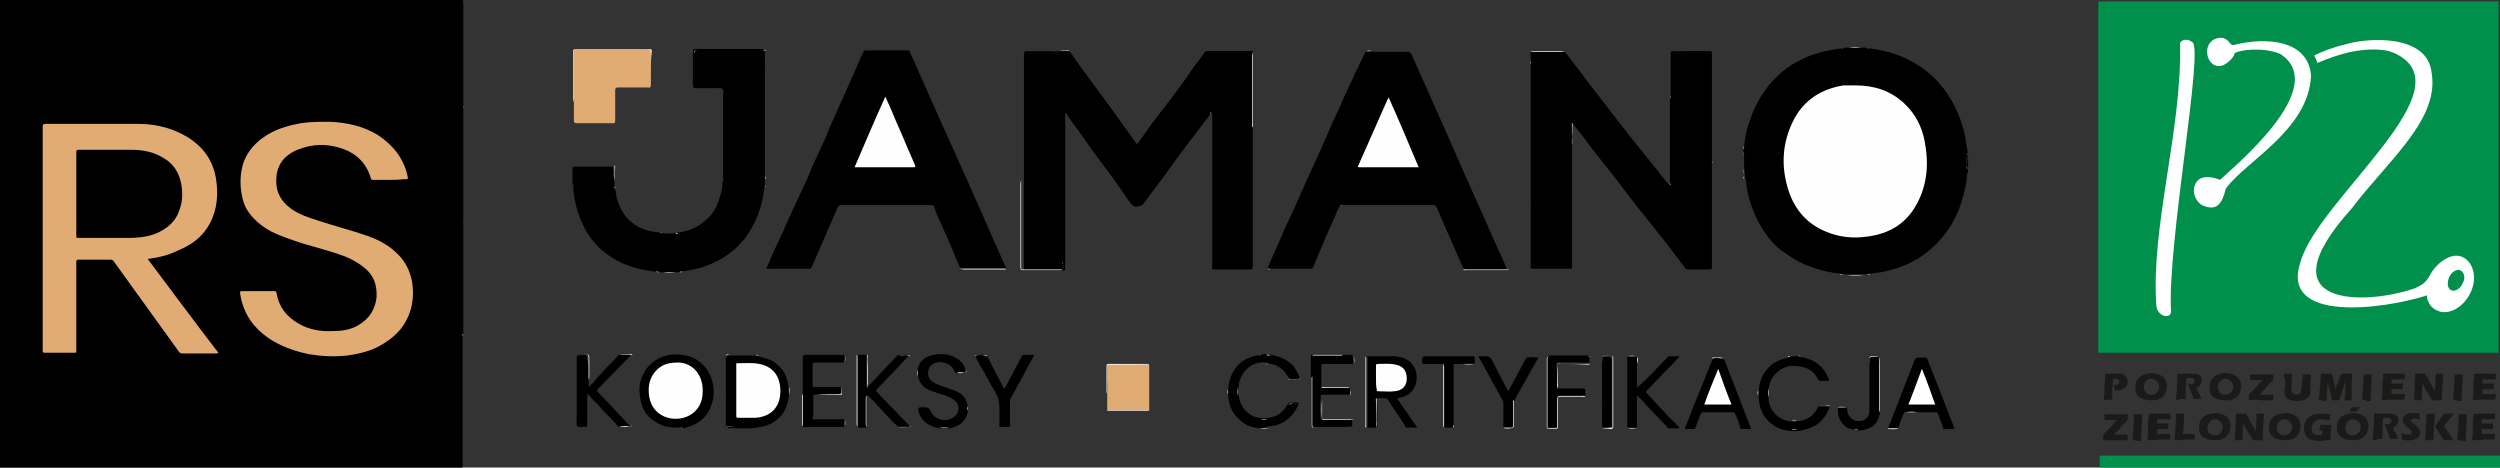 <?xml version="1.0" encoding="utf-8"?>
<!-- Generator: Adobe Illustrator 22.1.0, SVG Export Plug-In . SVG Version: 6.00 Build 0)  -->
<svg version="1.1" id="Warstwa_1" xmlns="http://www.w3.org/2000/svg" xmlns:xlink="http://www.w3.org/1999/xlink" x="0px" y="0px"
	 viewBox="0 0 357.2 66.8" style="enable-background:new 0 0 357.2 66.8;" xml:space="preserve">
<rect x="0" y="0" width="357.2" height="66.8" fill="#333333" stroke="none"/>
<style type="text/css">
	.st0{fill:#3F3F3F;}
	.st1{fill:#7B7B7B;}
	.st2{fill:#828282;}
	.st3{fill:#E1AB74;}
	.st4{fill:#FCFCFC;}
	.st5{fill:#FEFEFE;}
	.st6{fill-rule:evenodd;clip-rule:evenodd;fill:#00904B;}
	.st7{fill-rule:evenodd;clip-rule:evenodd;fill:#1A1A18;}
	.st8{fill-rule:evenodd;clip-rule:evenodd;fill:#FFFFFF;}
</style>
<path d="M249.1,21.7c0-0.1,0-0.3,0-0.4c0.1-0.1,0-0.3,0.1-0.4c0.1-1.3,0.4-2.6,0.9-3.9c0.6-1.8,1.5-3.4,2.7-4.9
	c1.2-1.4,2.6-2.6,4.2-3.4c1.5-0.8,3.1-1.3,4.9-1.6c0.4-0.1,0.8-0.1,1.1-0.2c0.2-0.1,0.3,0,0.5-0.1c0.2,0,0.5,0,0.7,0
	c0.6,0,1.1,0,1.7,0c0.2,0,0.5,0,0.7,0c0.2,0.1,0.3,0,0.5,0.1c2.1,0.3,4.1,0.8,5.9,1.8c2.5,1.3,4.4,3.2,5.8,5.6c1,1.7,1.6,3.4,2,5.3
	c0.1,0.6,0.2,1.2,0.3,1.9c0,0.1,0,0.2,0.1,0.2c0,0.1,0,0.1,0,0.2c-0.1,0.2,0,0.4,0,0.5c0,0.4,0,0.9,0,1.3c0,0.2,0,0.4,0,0.5
	s0,0.2,0,0.3c-0.2,0.4-0.2,0.8-0.2,1.2c-0.2,1.4-0.6,2.8-1.1,4.2c-0.8,2-2,3.8-3.6,5.3c-1.9,1.8-4.1,2.9-6.6,3.5
	c-0.8,0.2-1.6,0.3-2.4,0.4c-0.1,0-0.3,0-0.4,0.1c-0.2,0-0.4,0-0.5,0c-0.8,0-1.6,0-2.4,0c-0.2,0-0.4,0-0.6,0c-0.1-0.1-0.3,0-0.4-0.1
	c-2.1-0.2-4.1-0.8-6-1.7c-0.9-0.5-1.7-1.1-2.6-1.7c-1.1-0.9-2-2-2.7-3.2c-0.5-0.8-1-1.8-1.3-2.7c-0.4-0.9-0.6-1.9-0.8-2.8
	c-0.1-0.5-0.1-1-0.2-1.5c-0.1-0.1,0-0.3-0.1-0.4c0-0.1,0-0.3,0-0.4c-0.1-0.2,0-0.5-0.1-0.7c0-0.6,0-1.1,0-1.7
	C249.1,22.2,249,22,249.1,21.7z"/>
<path class="st0" d="M281,23.7c0-0.5,0-1,0-1.4h0.1C281.1,22.7,281.1,23.2,281,23.7L281,23.7z"/>
<path class="st1" d="M281,23.7L281,23.7c0.1,0.1,0.1,0.3,0.1,0.5C280.9,24,281,23.9,281,23.7z"/>
<path class="st2" d="M281.1,22.3C281,22.3,281,22.3,281.1,22.3c0-0.2-0.2-0.3,0-0.5C281.1,22,281.1,22.1,281.1,22.3z"/>
<path d="M66.1,47.9c0,0.1,0,0.2,0,0.3c0,4.5,0,9,0,13.6c0,1.6,0,3.2,0,4.8c0,0.2-0.1,0.3-0.3,0.3c-6.6,0-13.2,0-19.8,0
	c-0.6,0-1.3,0-1.9,0c-4.8,0-9.6,0-14.4,0c-5.5,0-10.9,0-16.4,0c-2.7,0-5.4,0-8.1,0c-1.8,0-3.6,0-5.4,0c-0.2,0-0.3-0.1-0.3-0.3
	c0-5.3,0-10.6,0-15.9c0-2.3,0-4.6,0-6.9c0-5.9,0-11.8,0-17.7c0-2.6,0-5.2,0-7.9c0-2.8,0-5.6,0-8.4c0-3.1,0-6.3,0-9.4
	C-0.5,0.1-0.4,0-0.2,0C6,0,12.2,0,18.5,0c2.7,0,5.4,0,8.1,0c5.5,0,11,0,16.5,0c2.8,0,5.6,0,8.4,0c0.1,0,0.2,0,0.4,0
	c4.6,0,9.3,0,13.9,0c0.4,0,0.4,0,0.4,0.4c0,4.8,0,9.7,0,14.6c0,0.1,0,0.2,0,0.3s0,0.1,0,0.2c0,5.3,0,10.7,0,16.1v0.1
	c-0.1,0.1,0,0.2,0,0.4c0,5.2,0,10.4,0,15.7C66.1,47.6,66.2,47.8,66.1,47.9z"/>
<path d="M152.8,7.3c0.7,0.9,1.3,1.9,2,2.8c1.3,1.8,2.6,3.5,3.9,5.3c1.2,1.7,2.4,3.3,3.6,5c0.2,0.3,0.3,0.1,0.4-0.1
	c1.2-1.7,2.4-3.4,3.7-5c1.3-1.7,2.6-3.4,3.8-5.2c0.6-0.9,1.3-1.7,1.9-2.6c0.1-0.2,0.3-0.2,0.4-0.2c2.2,0,4.3,0,6.5,0
	c0,0.1,0,0.2,0,0.3c0,3.4,0,6.9,0,10.3c0,0.1,0,0.2,0,0.2c0,0.1,0,0.3,0,0.4c0,6.5,0,13,0,19.5c0,0.4-0.1,0.5-0.4,0.5
	c-1.6,0-3.3,0-4.9,0c-0.6,0-0.5,0-0.5-0.6c0-3.5,0-7.1,0-10.6c0.1-0.1,0-0.3,0-0.4c0-3.5,0-6.9,0-10.4c0-0.1,0.1-0.3-0.1-0.4
	c-2.3,3-4.6,6-6.8,9.1c-1,1.3-2,2.7-3,4c-0.2,0.3-0.5,0.2-0.7,0.3c-0.5,0.1-0.8-0.1-1.1-0.5c-1.1-1.6-2.2-3.2-3.4-4.8
	c-1.4-1.8-2.7-3.7-4-5.5c-0.6-0.8-1.2-1.6-1.7-2.4c0-0.1-0.1-0.1-0.2-0.2c0,0.2,0,0.4,0,0.6c-0.1,0.2,0,0.3,0,0.5
	c0,6.7,0,13.5,0,20.2c0,0.2,0,0.3,0,0.5s0,0.5,0,0.7c-0.4,0.1-0.7,0-1.1,0c-1.5,0-3,0-4.5,0c-0.3,0-0.3-0.1-0.3-0.3
	c0-4.1,0-8.1,0-12.2c0-0.1,0-0.1,0-0.2s0-0.3,0-0.4c0-5.9,0-11.8,0-17.7c0-0.4,0.1-0.5,0.4-0.5c1.1,0,2.2,0,3.2,0
	c0.9,0.1,1.8,0,2.8,0C152.5,7.3,152.7,7.2,152.8,7.3z"/>
<path d="M238.7,13.7c0-2,0-4,0-6c0-0.3,0.1-0.5,0.4-0.4c0.2,0,0.4,0,0.6,0c0.2,0.1,0.4,0,0.7,0c1.3,0,2.6,0,3.9,0
	c0.3,0,0.3,0.1,0.3,0.3c0,5.1,0,10.3,0,15.4c0,0.1,0,0.1,0,0.2s0,0.3,0,0.4c0,4.8,0,9.6,0,14.5c0,0.3,0,0.4-0.4,0.4c-1,0-2,0-3,0
	c-0.2,0-0.4,0-0.5-0.3c-0.8-1.1-1.7-2.2-2.5-3.3c-0.9-1.1-1.8-2.3-2.7-3.4c-0.8-1-1.5-1.9-2.3-2.9c-0.9-1.1-1.7-2.3-2.6-3.4
	c-0.8-1-1.5-1.9-2.3-2.9c-0.9-1.1-1.7-2.3-2.6-3.4c-0.3-0.4-0.6-0.8-1-1.2c-0.2,0.1-0.1,0.2-0.1,0.3c0,0.8,0,1.7,0,2.5
	c0,0.1,0,0.1,0,0.2c0,5.8,0,11.7,0,17.5c0,0.1,0,0.1,0,0.2c-0.1,0.1-0.1,0-0.2,0c-1.8,0-3.7,0-5.5,0c-0.1,0-0.2,0-0.2,0
	c0-2.9,0-5.8,0-8.7c0.1-0.2,0-0.3,0-0.5c0-6.7,0-13.4,0-20c0-0.2,0-0.3,0-0.5c0-0.5,0-1,0-1.4c0.5-0.1,1.1,0,1.6,0
	c0.9,0,1.9,0,2.8,0c0.1,0,0.3,0,0.4,0c1,1.3,2,2.5,2.9,3.8c1.7,2.2,3.4,4.4,5.1,6.6c1.7,2.2,3.4,4.3,5.2,6.5c0.5,0.7,1,1.3,1.6,2
	c0.1,0.1,0.1,0.1,0.2,0.2c0.2,0,0.1-0.2,0.1-0.3c0-0.5,0-1.1,0-1.6c0-3.5,0-7,0-10.4C238.7,14,238.7,13.9,238.7,13.7z"/>
<path d="M137.2,38.3c-0.4-0.9-0.8-1.8-1.1-2.6c-0.6-1.4-1.2-2.8-1.8-4.1c-0.3-0.6-0.6-1.3-0.8-2c-0.1-0.2-0.2-0.3-0.5-0.3
	c-1.5,0-3,0-4.5,0c-2.8,0-5.5,0-8.3,0c-0.3,0-0.4,0.1-0.5,0.3c-1.2,2.8-2.5,5.7-3.7,8.5c-0.1,0.2-0.2,0.3-0.4,0.3c-2,0-4,0-6.1,0
	c0.1-0.4,0.4-0.8,0.5-1.2c0.4-1,0.9-2,1.4-3.1c0.3-0.6,0.6-1.2,0.8-1.8c0.5-1,0.9-2,1.4-3c0.4-0.9,0.8-1.7,1.2-2.6
	c0.5-1,0.9-2,1.3-3c0.4-0.9,0.8-1.7,1.2-2.6c0.5-1,0.9-2,1.3-3c0.4-0.9,0.8-1.8,1.2-2.7c0.4-1,0.9-1.9,1.3-2.9
	c0.4-0.9,0.8-1.8,1.2-2.7c0.3-0.8,0.7-1.5,1-2.3c0.1-0.2,0.2-0.3,0.4-0.3c2,0,4,0,6,0c0.2,0,0.3,0.1,0.3,0.2c0.9,2,1.8,4.1,2.7,6.1
	c0.7,1.6,1.4,3.1,2.1,4.7c1.2,2.7,2.4,5.3,3.6,8c0.7,1.7,1.5,3.3,2.2,5c1,2.3,2.1,4.7,3.1,7l0.1,0.1c-0.1,0.1-0.2,0-0.3,0
	c-1.9,0-3.9,0-5.8,0C137.4,38.4,137.3,38.4,137.2,38.3z"/>
<path d="M209.1,38.4c-0.7-1.6-1.4-3.2-2.1-4.8c-0.6-1.3-1.1-2.6-1.7-3.9c-0.1-0.2-0.2-0.4-0.5-0.4c-2.5,0-5,0-7.5,0c0,0-0.1,0-0.2,0
	c-1.8,0-3.6,0-5.5,0c-0.1,0-0.1,0-0.1,0c-0.5,0.8-0.7,1.6-1.1,2.4c-0.7,1.5-1.3,3-2,4.6c-0.2,0.6-0.5,1.1-0.7,1.7
	c-0.1,0.3-0.3,0.5-0.7,0.4c-0.2,0-0.3,0-0.5,0c-0.1-0.1-0.3,0-0.4,0c-1.5,0-3.1,0-4.6,0c-0.1,0-0.3,0.1-0.4-0.1
	c0.6-1.4,1.3-2.9,1.9-4.3c0.6-1.5,1.3-2.9,2-4.4c0.4-0.9,0.8-1.8,1.2-2.7c0.4-1,0.9-1.9,1.3-2.9c0.4-0.9,0.8-1.7,1.2-2.6
	c0.4-1,0.9-2,1.3-3c0.5-1.2,1.1-2.3,1.6-3.5s1.1-2.5,1.7-3.7c0.2-0.6,0.5-1.1,0.8-1.7c0.3-0.7,0.7-1.4,1-2.1c0.2,0,0.4,0,0.6,0
	c1.8,0,3.6,0,5.4,0c0.3,0,0.4,0.1,0.6,0.4c1.2,2.7,2.4,5.4,3.6,8.1c1.6,3.5,3.1,7.1,4.7,10.6c0.9,2.1,1.9,4.2,2.8,6.3
	c0.8,1.9,1.7,3.7,2.5,5.6c0,0.1,0.1,0.2,0.1,0.2c-0.1,0.1-0.2,0-0.3,0c-1.9,0-3.9,0-5.8,0C209.3,38.5,209.2,38.6,209.1,38.4z"/>
<path d="M87.8,25.9c0,0.2,0,0.4,0,0.6c0.1,0.1,0,0.3,0.1,0.4c0.3,3.6,2.6,6.1,6.3,6.3c0.1,0.1,0.3,0,0.4,0.1c0.6,0.1,1.3,0.1,1.9,0
	c0.1-0.1,0.3,0,0.4-0.1c1.3-0.1,2.5-0.6,3.5-1.4c1-0.7,1.8-1.7,2.2-2.9c0.3-0.8,0.6-1.7,0.6-2.5c0-0.2,0.1-0.4,0.1-0.6
	c0.1-0.1,0-0.3,0-0.4c0-1.6,0-3.2,0-4.7c0-2.3,0-4.7,0-7c0-0.4,0.2-0.8-0.1-1c-0.2-0.2-0.6-0.1-1-0.1c-0.9,0-1.8,0-2.7,0
	c-0.4,0-0.5-0.1-0.5-0.5c0-1.6,0-3.1,0-4.7C99,7.1,99.1,7,99.5,7c3.1,0,6.2,0,9.4,0c0.1,0,0.3-0.1,0.4,0.1c0,0.7,0,1.4,0,2.1
	c-0.1,0.2,0,0.3,0,0.5c0,5.1,0,10.3,0,15.4c0,0.2,0,0.3,0,0.5c0,0.3,0,0.5,0,0.8c-0.1,0.1,0,0.3-0.1,0.4c-0.2,1.9-0.7,3.7-1.6,5.4
	c-1.4,2.7-3.6,4.6-6.5,5.7c-1.2,0.5-2.4,0.7-3.7,0.9c-0.1,0.1-0.3,0-0.4,0.1c-0.2,0-0.4,0-0.6,0c-0.6,0-1.2,0-1.7,0
	c-0.2,0-0.4,0-0.6,0c-0.2-0.1-0.3,0-0.5-0.1c-1.9-0.2-3.8-0.7-5.5-1.6c-0.7-0.4-1.3-0.8-1.9-1.3c-1-0.8-1.7-1.7-2.4-2.8
	c-0.5-0.9-0.9-1.8-1.2-2.7c-0.4-1.2-0.6-2.3-0.7-3.5c-0.1-0.2,0-0.4-0.1-0.6c0-0.7,0-1.4,0-2.2c0-0.3,0.1-0.3,0.4-0.3
	c1.8,0,3.6,0,5.4,0c0.1,0.4,0,0.9,0,1.3C87.8,25.3,87.7,25.6,87.8,25.9z"/>
<path class="st3" d="M93,10.2c0,0.6,0,1.3,0,1.9c0,0.3-0.1,0.5-0.4,0.4c-1.4,0-2.9,0-4.3,0c-0.3,0-0.4,0.1-0.4,0.4
	c0,1.4,0,2.9,0,4.3c0,0.3-0.1,0.5-0.4,0.4c-1.7,0-3.4,0-5.1,0c-0.3,0-0.4-0.1-0.4-0.4c0-0.9,0-1.8,0-2.7c0.1-0.1,0-0.3,0-0.4
	c0-2.2,0-4.4,0-6.7c0-0.1,0-0.3,0-0.4c3.1,0,6.1,0,9.2,0c0.5,0.1,1,0,1.6,0c0.2,0,0.3,0,0.3,0.2C93,8.3,93,9.3,93,10.2z"/>
<path d="M97.2,61.1c-0.8,0-1.7,0-2.5-0.3c-1.8-0.7-2.9-1.9-3.2-3.8c-0.2-1-0.2-1.9,0.1-2.8c0.3-0.9,0.8-1.7,1.5-2.3
	c1.3-1.1,2.7-1.4,4.3-1.2c1.1,0.1,2.1,0.5,2.9,1.3c0.9,0.8,1.4,1.9,1.6,3.1c0.2,1.2,0,2.3-0.5,3.4c-0.7,1.4-1.9,2.2-3.4,2.6
	c-0.1,0-0.3,0.1-0.4,0.1C97.4,61.1,97.3,61,97.2,61.1z"/>
<path d="M103.7,60.9c0-1.3,0-2.6,0-3.8c0.1-0.1,0-0.3,0-0.4c0-1.8,0-3.7,0-5.5c0-0.5,0-0.5,0.5-0.4c1.2,0,2.5,0,3.7,0
	c0.1,0.1,0.3,0,0.4,0.1c0.8,0.2,1.7,0.4,2.4,0.9c1.1,0.8,1.7,1.8,1.9,3.1c0,0.2,0.1,0.3,0.1,0.5c0,0.4,0,0.8,0,1.2
	c-0.2,1.8-1,3.2-2.7,4c-0.6,0.3-1.3,0.4-1.9,0.5c-0.2,0.1-0.4,0-0.6,0.1c-0.8,0-1.6,0-2.3,0c-0.4-0.1-0.7,0-1.1,0
	C104,60.9,103.8,61,103.7,60.9z"/>
<path class="st3" d="M164.2,52.1c0,2.2,0,4.3,0,6.5c-0.1,0.1-0.2,0-0.3,0c-1.8,0-3.6,0-5.4,0c-0.1,0-0.2,0-0.3-0.1
	c0-0.8,0-1.6,0-2.4c0.1-0.6,0-1.2,0-1.8c0-0.7,0-1.3,0-2c0-0.2,0.1-0.3,0.3-0.3C160.4,52,162.3,52,164.2,52.1
	C164.1,52.1,164.1,52.1,164.2,52.1z"/>
<path d="M195.2,50.9c1.2,0,2.4,0,3.6,0c0.8,0,1.6,0.1,2.4,0.6c1,0.7,1.3,1.8,1.2,2.8c-0.2,1.7-1.4,2.4-2.8,2.6
	c1,1.4,1.9,2.8,2.9,4.2c-0.6,0-1.1,0-1.5,0c-0.1,0-0.2-0.1-0.2-0.2c-0.8-1.3-1.7-2.5-2.5-3.8c-0.1-0.1-0.2-0.2-0.3-0.2
	c-0.4,0-0.8,0-1.2,0c-0.1,0.2,0,0.4,0,0.6c0,1.1,0,2.1,0,3.2c0,0.1,0.1,0.3-0.1,0.4c-0.4,0-0.9,0-1.3,0c-0.1-0.1,0-0.2,0-0.3
	c0-3.2,0-6.4,0-9.7C195.2,51.1,195.2,51,195.2,50.9z"/>
<path d="M255.8,50.9c0.4,0,0.7,0,1.1,0c0.1,0.1,0.3,0,0.4,0.1c1.1,0.2,2.1,0.6,2.9,1.4c0.5,0.5,0.8,1.1,1.1,1.7
	c0.1,0.3,0,0.3-0.2,0.3l0,0c-0.4,0-0.8,0.1-1.1,0c-0.3-0.1-0.4-0.6-0.6-0.8c-0.5-0.7-1.3-1.1-2.1-1.2c-0.8-0.2-1.7-0.2-2.5,0.2
	c-1.2,0.5-2.1,1.9-2.1,3.1c-0.1,0.4-0.1,0.8,0,1.2c0,1.7,1.5,3.3,3.3,3.3c0.2,0.1,0.5,0.1,0.7,0c1.5-0.1,2.5-0.8,3.1-2.1
	c0.5-0.1,1,0,1.5,0c0,0,0,0.1,0.1,0.1c-0.4,1.1-1.1,2.1-2.2,2.7c-0.8,0.4-1.6,0.6-2.4,0.7c-0.3,0-0.5,0-0.8,0c-1-0.1-2-0.3-2.8-1
	c-1-0.7-1.6-1.7-1.8-2.9c-0.1-0.3-0.1-0.6-0.1-1c0-0.2,0-0.5,0-0.7c0-1.4,0.5-2.6,1.5-3.6c0.7-0.7,1.7-1.1,2.7-1.3
	C255.6,50.9,255.7,50.9,255.8,50.9z"/>
<path d="M180,61.2c-0.9-0.1-1.8-0.3-2.5-0.9c-1-0.8-1.7-1.7-1.9-3c-0.1-0.3-0.1-0.7-0.1-1c0-0.2,0-0.4,0-0.6c0-1,0.3-2,0.9-2.9
	c0.8-1.3,2.1-1.8,3.5-2.1c0.2-0.1,0.3,0,0.5-0.1c0.2,0,0.4,0,0.6,0c0.2,0.1,0.4,0,0.6,0.1c1.1,0.2,2.2,0.6,3,1.4
	c0.5,0.5,0.8,1.2,1.1,1.8c0,0.1,0,0.2-0.1,0.2c-0.5,0-0.9,0.1-1.4,0c0,0,0,0-0.1-0.1c-0.5-1-1.3-1.8-2.5-2c-0.1,0-0.2-0.1-0.3-0.1
	c-0.1-0.1-0.3,0-0.4-0.1c-2-0.2-3.4,1.1-3.9,3c0,0.1,0,0.3,0,0.4c-0.1,0.4-0.1,0.8,0,1.2c0,1.6,1.5,3.3,3.1,3.3c0.3,0.1,0.7,0.1,1,0
	c1.3-0.1,2.3-0.8,2.9-2l0.1-0.1c0.5-0.1,1-0.2,1.5,0c-0.5,1.3-1.3,2.3-2.6,2.9c-0.6,0.3-1.2,0.4-1.8,0.4
	C180.8,61.2,180.4,61.2,180,61.2z"/>
<path d="M269.8,61.1c0.6-1.6,1.3-3.2,1.9-4.9c0.6-1.5,1.2-3.1,1.8-4.6c0.1-0.3,0.3-0.6,0.7-0.5c0.2,0,0.4,0,0.6,0
	c0.4-0.1,0.6,0.1,0.7,0.5c1.2,3.1,2.4,6.1,3.6,9.2c0,0.1,0.1,0.2,0.1,0.3c0.1,0.1,0,0.2-0.1,0.2c-0.4,0-0.8,0-1.2,0
	c-0.4,0-0.3-0.4-0.4-0.6c-0.2-0.5-0.4-1-0.6-1.6c-0.1-0.2-0.2-0.2-0.4-0.2c-0.9,0-1.8,0-2.8,0c-0.5-0.1-1.1-0.1-1.6,0
	c-0.4,0.7-0.6,1.5-0.9,2.3c-0.5,0.1-0.9,0-1.4,0C269.9,61.3,269.8,61.2,269.8,61.1z"/>
<path d="M246.3,51.2c1.3,3.3,2.6,6.7,3.9,10.1c-0.5,0-0.9,0-1.3,0c-0.3,0-0.3-0.2-0.3-0.4c-0.2-0.6-0.4-1.2-0.7-1.8
	c-0.1-0.2-0.1-0.2-0.3-0.2c-1.4,0-2.9,0-4.3,0c-0.2,0-0.2,0.1-0.3,0.2c-0.2,0.6-0.5,1.3-0.7,1.9c-0.1,0.2-0.1,0.3-0.3,0.3
	c-0.4,0-0.8,0-1.3,0c1.3-3.4,2.7-6.7,4-10C245.1,51.1,245.7,51.1,246.3,51.2z"/>
<path d="M233.8,50.9C233.9,50.9,233.9,50.9,233.8,50.9c0.2,0.4,0.1,0.7,0.1,1c0,1.2,0,2.3,0,3.5c0.5-0.5,1-0.9,1.5-1.4
	c0.1-0.1,0.3-0.3,0.4-0.4c0.8-0.8,1.6-1.7,2.4-2.5c0.1-0.1,0.2-0.2,0.3-0.2c0.5,0,1,0,1.5,0c-0.7,0.8-1.4,1.5-2.1,2.2
	c-0.9,0.9-1.7,1.8-2.6,2.7c-0.2,0.2-0.1,0.2,0,0.4c0.9,1,1.9,2,2.8,3c0.6,0.7,1.3,1.2,1.9,2c-0.6,0-1.1,0-1.6,0
	c-0.1,0-0.2-0.1-0.2-0.2c-0.8-0.8-1.5-1.6-2.3-2.4c-0.7-0.7-1.2-1.4-2-2.1c0,1.6,0,3.1,0,4.6c-0.5,0-1,0-1.4,0c0-3.4,0-6.8,0-10.2
	C232.9,50.8,233.4,50.9,233.8,50.9z"/>
<path d="M84.1,54.2c0,0.4,0,0.7,0,1.1c0.3-0.3,0.6-0.5,0.8-0.8c0.1-0.1,0.2-0.3,0.3-0.4c0.9-0.9,1.7-1.9,2.6-2.7
	c0.2-0.2,0.4-0.5,0.6-0.7c0.5,0,1.1,0,1.6,0c0.1,0,0.1,0,0.1,0.1c-1.3,1.3-2.6,2.7-3.9,4c-0.3,0.3-0.5,0.5-0.8,0.8
	c-0.1,0.2-0.1,0.2,0,0.4c1.2,1.2,2.4,2.5,3.6,3.8c0.4,0.4,0.7,0.8,1.1,1.1c0,0.1,0,0.1-0.1,0.1c-0.5,0-1.1,0-1.6,0
	c-0.6-0.7-1.2-1.3-1.8-1.9c-0.6-0.6-1.1-1.3-1.8-1.9c-0.3-0.3-0.5-0.7-0.9-0.9c0,0.9,0,1.7,0,2.6c0,0.6,0,1.2,0,1.8
	c0,0.2-0.1,0.3-0.3,0.3c-0.4,0-0.8,0.1-1.1-0.1c-0.2-0.2-0.1-0.7-0.1-1c0-2.8,0-5.6,0-8.3c0-0.1,0-0.1,0-0.2c0-0.6,0-0.6,0.6-0.7
	c0.1,0.1,0.2,0,0.3,0c0.6,0,0.6,0,0.6,0.6C84.1,52.2,84.2,53.2,84.1,54.2z"/>
<path d="M131.1,52.8c0.2-1.1,0.9-1.7,1.9-2s2.1-0.3,3.1,0.1c1,0.4,1.7,1.1,1.9,2.1c0,0.2,0,0.3-0.2,0.3c-0.4,0-0.7,0-1.1,0
	c-0.3,0-0.3-0.3-0.4-0.4c-0.6-1.2-2.1-1.4-3-0.9c-0.5,0.3-0.7,0.8-0.7,1.3c0,0.6,0.3,1.1,0.9,1.4c0.7,0.4,1.6,0.6,2.3,0.9
	c0.3,0.1,0.7,0.2,1,0.4c0.9,0.4,1.3,1.1,1.5,2.1c0,0.2,0,0.5,0,0.7c-0.3,1.5-1.3,2.1-2.6,2.4c-0.5,0-0.9,0-1.4,0
	c-0.8-0.1-1.6-0.4-2.2-1c-0.5-0.4-0.8-1-0.9-1.7c0-0.2,0.1-0.3,0.3-0.3c0.1,0,0.2,0,0.3,0c0.5,0,0.9-0.1,1.2,0.6
	c0.6,1.4,2.7,1.6,3.6,0.5c0.4-0.5,0.5-1.4,0-1.9c-0.7-0.7-1.6-0.9-2.5-1.2s-1.9-0.5-2.5-1.4c-0.2-0.3-0.3-0.6-0.4-0.9
	C131,53.5,131.1,53.2,131.1,52.8z"/>
<path d="M122.5,50.7c0.4,0,0.9,0,1.3,0c0.1,0.1,0,0.3,0,0.4c0,1.3,0,2.6,0,3.8c0,0.1-0.1,0.3,0.1,0.4c0.9-0.8,1.6-1.7,2.5-2.6
	c0.6-0.7,1.3-1.3,1.9-2c0.5,0,0.9,0,1.4,0c0.1,0,0.2-0.1,0.2,0.1c-0.7,0.7-1.4,1.4-2.1,2.2c-0.8,0.9-1.7,1.7-2.5,2.6
	c-0.1,0.1-0.2,0.2,0,0.4c0.9,1,1.8,1.9,2.8,2.9c0.6,0.7,1.3,1.3,1.9,2c0,0.1,0,0.1-0.1,0.1c-0.5,0-1.1,0-1.6,0
	c-0.1-0.2-0.3-0.3-0.5-0.5c-1-1-2-2.1-2.9-3.1c-0.3-0.3-0.6-0.6-0.9-0.9c-0.2,0.1-0.1,0.2-0.1,0.4c0,1.3,0,2.6,0,3.8
	c0,0.1,0,0.3,0,0.4c-0.4,0-0.9,0-1.3,0c0-0.1,0-0.2,0-0.3c0-3.2,0-6.4,0-9.6C122.4,50.9,122.4,50.8,122.5,50.7z"/>
<path d="M114.7,56.3c0-1.7,0-3.5,0-5.2c0-0.3,0.1-0.4,0.4-0.4c1.8,0,3.7,0,5.5,0c0.1,0.4,0.1,0.7,0,1.1c-1.4,0-2.8,0-4.1,0
	c-0.3,0-0.4,0.1-0.4,0.4c0,0.9,0,1.9,0,2.8c0,0.3,0.1,0.3,0.3,0.3c1.3,0,2.5,0,3.8,0c0,0,0,0,0,0.1c0.1,1,0.1,1-0.9,1
	c-0.9,0-1.9,0-2.8,0c-0.3-0.1-0.3,0-0.3,0.3c0,0.9,0,1.8,0,2.7c0,0.2-0.2,0.4,0,0.5s0.4,0,0.6,0c1.3,0,2.6,0,3.9,0
	c0.1,0.4,0.1,0.7,0,1.1c-2,0-3.9,0-5.9,0l-0.1-0.1C114.7,59.4,114.7,57.8,114.7,56.3z"/>
<path d="M193.4,52c-1.4,0-2.8,0-4.3,0c-0.1,0-0.3,0-0.3,0.2c0,1.1,0,2.2,0,3.2c0.3,0.1,0.5,0,0.8,0c1,0,2,0,3,0
	c0.3,0,0.4,0.1,0.3,0.3c0,0.2,0.1,0.5-0.1,0.7c-1.3,0-2.5,0-3.8,0c-0.5,0-0.2,0.4-0.3,0.6c-0.1,1-0.1,2,0,2.9l0,0
	c0.1,0.1,0.3,0,0.4,0c1.2,0,2.5,0,3.7,0c0.1,0,0.3,0,0.4,0c0,0.2,0,0.4,0,0.6c0.1,0.4-0.1,0.5-0.5,0.5c-0.1-0.1-0.3,0-0.4,0
	c-1.6,0-3.2,0-4.7,0c-0.2,0-0.3,0-0.3-0.3c0-2.3,0-4.6,0-7v-0.1c0-1,0-2,0-2.9h0.1c1.5,0,2.9,0,4.4,0c0.5,0,0.9,0,1.4,0
	C193.5,51.2,193.5,51.6,193.4,52z"/>
<path d="M214.8,61.1c0-1.2,0-2.4,0-3.6c0-0.1,0-0.2-0.1-0.3c-0.5-0.9-1-1.8-1.5-2.7c-0.4-0.8-0.9-1.6-1.3-2.4
	c-0.2-0.4-0.5-0.8-0.7-1.2c0.4,0,0.8,0,1.2,0c0.3,0,0.5,0.1,0.7,0.4c0.6,1.2,1.2,2.3,1.8,3.5c0.2,0.4,0.4,0.7,0.6,1.1
	c0.9-1.6,1.7-3.2,2.6-4.8c0.6-0.1,1.1-0.1,1.7,0c-1,1.8-2.1,3.7-3.1,5.5c-0.1,0.3-0.3,0.5-0.4,0.8c-0.1,0.6,0,1.1,0,1.7
	c0,0.6,0,1.2,0,1.8c0,0.3-0.1,0.4-0.4,0.4C215.5,61.1,215.1,61.2,214.8,61.1z"/>
<path d="M142.8,61c0-0.8,0-1.7,0-2.5s-0.1-1.6-0.5-2.3c-0.8-1.3-1.5-2.8-2.4-4.2c-0.2-0.4-0.4-0.8-0.6-1.2l0,0
	c0.6-0.1,1.1-0.2,1.7,0c0.8,1.6,1.6,3.1,2.4,4.6c0.1,0.2,0.1,0.1,0.2,0c0.5-1,1.1-2,1.6-3c0.3-0.5,0.5-1,0.8-1.5
	c0.1-0.1,0.1-0.2,0.3-0.2c0.5,0,0.9,0,1.5,0c-0.7,1.2-1.4,2.5-2,3.7c-0.5,0.8-0.9,1.7-1.4,2.5c-0.1,0.1-0.1,0.3-0.1,0.5
	c0,1.2,0,2.4,0,3.6C143.8,61,143.3,61,142.8,61z"/>
<path d="M222.6,55.5c1.2,0,2.4,0,3.5,0c0.3,0,0.5,0.1,0.4,0.4c0,0.2,0,0.4,0,0.6c-0.1,0.1-0.3,0-0.4,0c-1.1,0-2.2,0-3.3,0
	c-0.3,0-0.3,0.1-0.3,0.3c0,1.3,0,2.6,0,3.9c0,0.3-0.1,0.4-0.4,0.4c-0.2,0-0.4,0-0.6,0c-0.5,0-0.5,0-0.5-0.5c0-1.3,0-2.6,0-3.8
	c0-1.9,0-3.7,0-5.6c0-0.2,0-0.4,0.3-0.4c1.9,0,3.8,0,5.7,0c0.1,0,0.1,0,0.1,0c0,0.3,0,0.7,0,1c-0.6,0.1-1.3,0-1.9,0
	c-0.8,0-1.6,0-2.4,0c-0.1,0-0.3,0-0.4,0l0,0c-0.1,0.2,0,0.4,0,0.7C222.6,53.6,222.5,54.6,222.6,55.5z"/>
<path d="M206.2,52c-0.9,0-1.8,0-2.7,0c-0.2,0-0.3,0-0.3-0.3c0-0.8,0-0.8,0.8-0.8c2.1,0,4.2,0,6.4,0c0.3,0,0.4,0.1,0.3,0.3
	c0,0.2,0,0.5,0,0.8c-0.6,0.1-1.2,0-1.7,0c-0.4,0-0.8,0-1.3,0c-0.1,0.1,0,0.3,0,0.4c0,2.8,0,5.5,0,8.3c0,0.1,0,0.3,0,0.4
	c-0.4,0-0.9,0-1.3,0c-0.1-0.1,0-0.3,0-0.4c0-2.8,0-5.5,0-8.3C206.3,52.3,206.3,52.1,206.2,52z"/>
<path d="M263.9,58.2c0,1,0.4,1.6,1.2,1.9c1,0.3,2-0.3,2-1.4c0.1-0.1,0-0.3,0-0.4c0-2.3,0-4.6,0-6.9c0-0.3,0.1-0.4,0.4-0.4
	s0.8-0.1,1,0.1c0.2,0.2,0.1,0.6,0.1,1c0,2.2,0,4.3,0,6.5c0,0.1,0,0.3,0,0.4c-0.2,1.3-0.9,2.1-2.2,2.4c-0.2,0.1-0.3,0-0.5,0.1
	c-0.1,0-0.2,0-0.3,0c-0.2-0.1-0.4,0-0.6-0.1c-1.2-0.1-1.9-0.8-2.3-1.9c-0.1-0.4-0.1-0.8-0.1-1.2C262.9,58.2,263.4,58.2,263.9,58.2z"
	/>
<path d="M228.9,61.1c0-1,0-2,0-3c0.1-0.1,0-0.3,0-0.4c0-2.1,0-4.2,0-6.3c0-0.4,0-0.4,0.4-0.4c0.3,0,0.7-0.1,0.9,0.1
	c0.2,0.2,0.1,0.6,0.1,0.9c0,3,0,5.9,0,8.9c0,0.3-0.1,0.4-0.4,0.4C229.6,61.1,229.2,61.2,228.9,61.1z"/>
<path class="st4" d="M66.2,15.4c0-2.7,0-5.3,0-8c0-2.3,0-4.6,0-6.9c0-0.3-0.1-0.3-0.3-0.3c-4.7,0-9.3,0-14,0c-0.1,0-0.2,0-0.3,0
	c1.7,0,3.4,0,5.1,0c3.1,0,6.1,0,9.2,0c0.3,0,0.3,0.1,0.3,0.3c0,4.9,0,9.7,0,14.6C66.2,15.2,66.3,15.3,66.2,15.4z"/>
<path class="st4" d="M227.3,50.9c-0.5,0-1,0-1.5,0c-1.4,0-2.9,0-4.3,0c-0.3,0-0.4,0.1-0.4,0.4c0,3.2,0,6.4,0,9.6
	c0,0.2,0,0.4,0.3,0.3c0.3,0,0.5,0,0.8,0s0.3-0.1,0.3-0.3c0-1.3,0-2.6,0-3.8c0-0.3,0.1-0.5,0.4-0.5c1,0,2,0,3,0c0.2,0,0.4,0,0.6,0
	c-0.1,0.2-0.3,0.1-0.4,0.1c-1,0-2.1,0-3.1,0c-0.4,0-0.4,0.1-0.4,0.4c0,1.3,0,2.5,0,3.8c0,0.3-0.1,0.4-0.4,0.4c-0.2,0-0.5,0-0.8,0
	s-0.4-0.1-0.4-0.4c0-1.2,0-2.3,0-3.5c0-2,0-4.1,0-6.1c0-0.3,0.1-0.4,0.4-0.4c1.8,0,3.6,0,5.4,0C227,50.9,227.2,50.8,227.3,50.9z"/>
<path class="st4" d="M151.8,37.7c0-3.4,0-6.8,0-10.2c0-3.5,0-7,0-10.5c0-0.1,0-0.2,0-0.3c0,6.9,0,13.9,0,20.8
	C151.9,37.5,151.9,37.6,151.8,37.7z"/>
<path class="st4" d="M218.7,8.8c0,3.4,0,6.7,0,10.1c0,3.5,0,7,0,10.5c0,0.1,0,0.2,0,0.3c0-6.9,0-13.8,0-20.6
	C218.6,9,218.6,8.9,218.7,8.8z"/>
<path class="st4" d="M66.1,48c0-2.6,0-5.3,0-7.9c0-2.7,0-5.4,0-8c0-0.1,0-0.2,0-0.3c0,3.5,0,7.1,0,10.6c0,1.8,0,3.5,0,5.3
	C66.2,47.7,66.2,47.9,66.1,48z"/>
<path class="st4" d="M244.6,23.3c0-3.4,0-6.9,0-10.3c0-1.7,0-3.5,0-5.2c0-0.3-0.1-0.4-0.4-0.4c-1.4,0-2.7,0-4.1,0
	c-0.1,0-0.3,0-0.4,0c1.5,0,3,0,4.5,0c0.3,0,0.4,0.1,0.4,0.4c0,5.1,0,10.2,0,15.3C244.7,23.1,244.7,23.2,244.6,23.3z"/>
<path class="st4" d="M228.9,61.1c0.4,0.1,0.8,0,1.3,0c0.3,0,0.2-0.2,0.2-0.3c0-1.1,0-2.2,0-3.3c0-2.1,0-4.2,0-6.3
	c0-0.3,0-0.4-0.3-0.4s-0.8-0.1-1,0.1c-0.2,0.2-0.1,0.6-0.1,1c0,1.9,0,3.8,0,5.7c0,0.1,0,0.3,0,0.4c0-2.3,0-4.6,0-6.9
	c0-0.2,0.1-0.3,0.3-0.3c0.3,0,0.6,0,0.8,0c0.3,0,0.4,0.1,0.4,0.4c0,1.4,0,2.8,0,4.2c0,1.8,0,3.6,0,5.5c0,0.3-0.1,0.4-0.4,0.4
	C229.6,61.2,229.2,61.3,228.9,61.1z"/>
<path class="st4" d="M145.9,25.8c0,3.4,0,6.8,0,10.3c0,0.7,0,1.4,0,2.1c0,0.2,0,0.3,0.2,0.3c1.9,0,3.7,0,5.6,0c0,0,0,0,0.1,0
	c-0.1,0.1-0.2,0.1-0.4,0.1c-1.7,0-3.4,0-5.2,0c-0.3,0-0.4-0.1-0.4-0.4c0-4,0-8,0-12C145.9,26,145.8,25.9,145.9,25.8z"/>
<path class="st4" d="M268.5,58.9c0-2.5,0-5,0-7.5c0-0.4-0.1-0.5-0.4-0.4c-0.3,0-0.8-0.1-0.9,0.1c-0.2,0.2-0.1,0.6-0.1,0.9
	c0,2.1,0,4.2,0,6.3c0,0.1,0,0.3,0,0.4c0-2.5,0-4.9,0-7.4c0-0.3,0.1-0.4,0.3-0.4c1.2,0,1.2,0,1.2,1.1c0,2.1,0,4.3,0,6.4
	C268.6,58.6,268.6,58.8,268.5,58.9z"/>
<path class="st4" d="M109.3,25.6c0-5.4,0-10.8,0-16.1c0-0.1,0-0.1,0-0.2c0,3.5,0,6.9,0,10.4c0,1.8,0,3.7,0,5.5
	C109.4,25.3,109.4,25.5,109.3,25.6z"/>
<path class="st4" d="M238.7,13.7c0,3.4,0,6.8,0,10.2c0,0.8,0,1.6,0,2.4c0,0,0.1,0.3-0.1,0.1c0.2-0.1,0.1-0.3,0.1-0.5
	c0-3.9,0-7.9,0-11.8C238.7,14,238.6,13.9,238.7,13.7z"/>
<path class="st4" d="M187.5,53.8c0,2.3,0,4.6,0,6.9c0,0.3,0.1,0.4,0.4,0.4c1.6,0,3.1,0,4.7,0c0.1,0,0.3,0,0.4,0c-1.7,0-3.5,0-5.2,0
	c-0.3,0-0.4-0.1-0.4-0.3c0-2.3,0-4.5,0-6.8C187.4,54,187.4,53.9,187.5,53.8z"/>
<path class="st4" d="M172.9,16.1c0.1-0.1,0.1-0.2,0.1,0c0,0.4,0,0.8,0,1.2c0,3.2,0,6.4,0,9.5c0,0.1,0,0.3,0,0.4c0-3.6,0-7.1,0-10.7
	C173,16.4,173.1,16.2,172.9,16.1z"/>
<path class="st4" d="M178.9,18.2c0-3.4,0-6.8,0-10.2c0-0.2,0.1-0.4,0-0.6c0.1,0.1,0.1,0.3,0.1,0.4c0,3.3,0,6.7,0,10
	C179,17.9,179.1,18,178.9,18.2z"/>
<path class="st4" d="M109.4,7.2c-0.2,0-0.4,0-0.5,0c-2.2,0-4.4,0-6.6,0c-0.9,0-1.7,0-2.6,0c-0.3,0-0.5,0.1-0.5,0.4
	c-0.1-0.3,0.1-0.4,0.4-0.4c3.1,0,6.3,0,9.4,0C109.2,7.1,109.3,7,109.4,7.2z"/>
<path class="st4" d="M195.2,50.9c0,2,0,4,0,6c0,1.3,0,2.6,0,3.8c0,0.1,0,0.3,0,0.4c-0.2-0.1-0.1-0.3-0.1-0.4c0-3.2,0-6.3,0-9.5
	C195.1,51.1,195.1,51,195.2,50.9z"/>
<path class="st4" d="M122.5,50.7c0,0.1,0,0.2,0,0.2c0,3.3,0,6.5,0,9.8c0,0.1,0,0.2,0,0.2c-0.1-0.1-0.1-0.2-0.1-0.4
	c0-3.2,0-6.3,0-9.5C122.4,51,122.3,50.8,122.5,50.7z"/>
<path class="st4" d="M164.2,52.1c-1.9,0-3.8,0-5.7,0c-0.3,0-0.3,0.1-0.3,0.4c0,1.1,0,2.2,0,3.3c0,0.1,0,0.3-0.1,0.4
	c0-1.3,0-2.5,0-3.8c0-0.3,0-0.4,0.3-0.4c1.8,0,3.6,0,5.5,0C164,52,164.1,52,164.2,52.1z"/>
<path class="st4" d="M207.6,61.1c0-0.1,0-0.3,0-0.4c0-2.8,0-5.6,0-8.4c0-0.1,0-0.2,0-0.3c0,2.9,0,5.8,0,8.7
	C207.7,60.9,207.8,61,207.6,61.1z"/>
<path class="st4" d="M206.2,52c0.1,0.1,0.1,0.3,0.1,0.4c0,2.8,0,5.6,0,8.3c0,0.1,0,0.3,0,0.4c-0.1-0.1-0.1-0.3-0.1-0.5
	C206.2,57.8,206.2,54.9,206.2,52z"/>
<path class="st4" d="M82,7.1c0,0.2,0,0.4,0,0.6c0,2.1,0,4.3,0,6.4c0,0.2,0,0.3-0.1,0.5c0-2.4,0-4.8,0-7.2C81.9,7.3,81.8,7.2,82,7.1z
	"/>
<path class="st4" d="M104.3,50.7c-0.5,0-0.5,0-0.5,0.5c0,1.8,0,3.6,0,5.4c0,0.1,0,0.3,0,0.4c0-2,0-4.1,0-6.1
	C103.7,50.6,103.8,50.6,104.3,50.7z"/>
<path class="st4" d="M209.1,38.4c0.1,0.1,0.1,0.1,0.2,0.1c2.1,0,4.2,0,6.3,0c-0.1,0.1-0.2,0.1-0.4,0.1c-1.9,0-3.8,0-5.7,0
	C209.3,38.6,209.1,38.7,209.1,38.4z"/>
<path class="st4" d="M137.2,38.3c0.1,0.1,0.2,0.1,0.3,0.1c2,0,4,0,6,0c0.1,0,0.1,0,0.2,0c0,0.2-0.1,0.1-0.2,0.1c-2,0-4,0-5.9,0
	C137.4,38.4,137.2,38.5,137.2,38.3z"/>
<path class="st4" d="M158.1,58.6c1.1,0,2.2,0,3.3,0c0.9,0,1.8,0,2.8,0c-0.1,0.1-0.2,0.1-0.3,0.1c-1.8,0-3.6,0-5.4,0
	C158.3,58.7,158.2,58.7,158.1,58.6z"/>
<path class="st4" d="M218.7,38.5c0.1,0.1,0.2,0.1,0.3,0.1c1.8,0,3.5,0,5.3,0c0.1,0,0.2,0,0.3-0.1c-0.1,0.1-0.2,0.1-0.4,0.1
	c-1.7,0-3.5,0-5.2,0C218.9,38.6,218.7,38.6,218.7,38.5z"/>
<path class="st4" d="M191.6,29.4c0.1-0.1,0.2,0,0.3,0c1.7,0,3.5,0,5.2,0c0.1,0,0.2,0,0.3,0C195.5,29.4,193.5,29.4,191.6,29.4z"/>
<path class="st4" d="M181.2,38.3c0.1,0.2,0.2,0.1,0.4,0.1c1.5,0,3.1,0,4.6,0c0.1,0,0.3,0,0.4,0c-1.7,0-3.4,0-5.1,0
	C181.4,38.5,181.2,38.6,181.2,38.3z"/>
<path class="st4" d="M214.8,61.1c0.4,0,0.8,0,1.1,0s0.3-0.1,0.3-0.3c0-1.1,0-2.2,0-3.3c0-0.1-0.1-0.2,0.1-0.3c0,1.2,0,2.4,0,3.6
	c0,0.3-0.1,0.4-0.4,0.4C215.5,61.2,215.1,61.3,214.8,61.1z"/>
<path class="st4" d="M103.4,20.7c0,1.7,0,3.3,0,5c0,0.1,0,0.1,0,0.2c0-1.6,0-3.2,0-4.9C103.4,20.9,103.4,20.8,103.4,20.7z"/>
<path class="st4" d="M192.9,56.5c0.1-0.3,0-0.6,0-0.9c0-0.3-0.2-0.2-0.3-0.2c-1.1,0-2.3,0-3.4,0c-0.1,0-0.3,0.1-0.4-0.1
	c1.2,0,2.5,0,3.7,0c0.3,0,0.4,0.1,0.4,0.4C193,56,193.1,56.2,192.9,56.5z"/>
<path class="st4" d="M93,10.2c0-0.9,0-1.8,0-2.7c0-0.3-0.1-0.4-0.4-0.4c-0.5,0-1,0.1-1.4,0c0.5,0,1.1,0,1.6,0c0.2,0,0.3,0,0.3,0.2
	C93,8.3,93,9.2,93,10.2L93,10.2z"/>
<path class="st4" d="M223.6,7.4c-0.2-0.1-0.3,0-0.5,0c-1.5,0-2.9,0-4.4,0c0.1-0.1,0.2-0.1,0.3-0.1c1.4,0,2.8,0,4.2,0
	C223.4,7.3,223.5,7.3,223.6,7.4z"/>
<path class="st4" d="M116.5,56.3c1.1,0,2.3,0,3.4,0c0.3,0,0.4-0.1,0.3-0.3c0-0.2,0-0.5,0-0.7c0.1,0.3,0,0.6,0.1,1
	c0,0.1-0.1,0.1-0.2,0.1C118.9,56.4,117.7,56.4,116.5,56.3C116.5,56.4,116.5,56.3,116.5,56.3z"/>
<path class="st4" d="M124,55.3c-0.2,0.1-0.1-0.1-0.1-0.2c0-0.9,0-1.8,0-2.7c0-0.6,0.1-1.1,0-1.7c0.2,0.1,0.1,0.3,0.1,0.4
	c0,1.3,0,2.5,0,3.8C123.9,55,123.9,55.2,124,55.3z"/>
<path class="st4" d="M123.8,61c0-1.4,0-2.9,0-4.3c0-0.1,0-0.2,0-0.3l0,0c0,0,0,0,0,0.1c-0.1,0.1-0.1,0.3-0.1,0.4c0,1.3,0,2.5,0,3.8
	C123.9,60.7,124,60.9,123.8,61z"/>
<path class="st4" d="M114.7,56.3c0,1.4,0,2.8,0,4.2c0,0.1,0,0.3,0,0.4c-0.1-0.1-0.1-0.2-0.1-0.3c0-1.4,0-2.8,0-4.2
	C114.6,56.5,114.6,56.4,114.7,56.3z"/>
<path class="st4" d="M222.6,52c0.1-0.1,0.3,0,0.4,0c1.4,0,2.8,0,4.2,0c-0.1,0.1-0.3,0.1-0.4,0.1C225.4,52,224,52,222.6,52z"/>
<path class="st4" d="M192,50.8c-1.5,0-3,0-4.5,0c0.1-0.1,0.2-0.1,0.2-0.1c1.3,0,2.7,0,4,0C191.8,50.8,191.9,50.8,192,50.8z"/>
<path class="st4" d="M193.4,60c-1.4,0-2.8,0-4.1,0c-0.1,0-0.3,0.1-0.4-0.1c1.4,0,2.7,0,4.1,0C193.1,60,193.3,59.9,193.4,60z"/>
<path class="st4" d="M84.1,54.2c0-1,0-2,0-3.1c0-0.3-0.1-0.5-0.4-0.5c-0.1,0-0.3,0-0.4,0c0.9,0,0.9,0,0.9,0.8s0,1.6,0,2.3
	C84.2,53.9,84.2,54.1,84.1,54.2z"/>
<path class="st4" d="M196.6,61.1c0.1-1.3,0-2.5,0-3.8c0-0.1-0.1-0.3,0.1-0.4c0,1.3,0,2.5,0,3.8C196.6,60.9,196.7,61,196.6,61.1z"/>
<path class="st4" d="M222.6,55.5c-0.2-0.3-0.1-0.6-0.1-0.9c0-0.8,0-1.7,0.1-2.5C222.6,53.2,222.6,54.4,222.6,55.5z"/>
<path class="st4" d="M152.8,7.3c-0.5-0.1-0.9,0-1.4-0.1c-0.6,0-1.2,0-1.8,0c1,0,1.9,0,2.9,0C152.6,7.2,152.8,7.2,152.8,7.3z"/>
<path class="st4" d="M224.6,20.6c0-0.9,0-1.9,0-2.8c0,0-0.1-0.4,0.1-0.1c-0.1,0.6,0,1.2-0.1,1.8C224.6,19.9,224.7,20.3,224.6,20.6z"
	/>
<path class="st4" d="M188.9,60c-0.1-1-0.1-2,0-2.9C188.9,58,188.9,59,188.9,60z"/>
<path class="st4" d="M263.9,39.3c0.8,0,1.6,0,2.4,0C265.5,39.4,264.7,39.4,263.9,39.3z"/>
<path class="st4" d="M87.8,25.9c-0.1-0.6,0-1.2,0-1.8c0-0.2,0-0.3,0-0.5c0.1,0.1,0.1,0.2,0.1,0.3C87.8,24.6,87.8,25.3,87.8,25.9z"/>
<path class="st4" d="M90.3,50.8c0-0.1-0.1-0.1-0.2-0.1c-0.5,0-1,0-1.6,0c0.6-0.1,1.1,0,1.7-0.1C90.3,50.6,90.4,50.7,90.3,50.8z"/>
<path class="st4" d="M88.5,60.9c0.5,0,0.9,0,1.4,0c0.1,0,0.2,0.1,0.3-0.1c0.1,0.1,0.1,0.1,0,0.1C89.7,61,89.1,61.1,88.5,60.9z"/>
<path class="st4" d="M141,50.9c-0.6-0.1-1.1-0.2-1.7,0c0-0.1,0-0.1,0-0.1c0.5,0,1,0,1.5,0C141,50.7,141,50.8,141,50.9z"/>
<path class="st4" d="M128.3,61c0.5,0,1,0,1.5,0c0.1,0,0.2,0.1,0.3-0.1c0.1,0.1,0.1,0.1,0,0.1C129.4,61,128.8,61.1,128.3,61z"/>
<path class="st4" d="M184.1,54.1c0.5,0.2,1,0.1,1.5,0.1c0.1,0,0.1-0.1,0.1-0.2c0.1,0.1,0.1,0.2-0.1,0.2c-0.5,0-0.9,0-1.4,0
	C184.1,54.2,184.1,54.1,184.1,54.1z"/>
<path class="st4" d="M130,50.9c0-0.2-0.1-0.1-0.2-0.1c-0.5,0-0.9,0-1.4,0C128.9,50.7,129.5,50.8,130,50.9
	C130,50.7,130.1,50.8,130,50.9z"/>
<path class="st4" d="M209,52c0.6,0,1.2,0,1.7,0C210.2,52.1,209.6,52.1,209,52z"/>
<path class="st4" d="M94.8,38.9c0.6,0,1.2,0,1.7,0C95.9,39,95.3,39,94.8,38.9z"/>
<path class="st4" d="M261.4,58c0-0.1-0.1-0.1-0.2-0.1c-0.4,0-0.9-0.1-1.3,0.1C260.4,57.8,260.9,57.9,261.4,58
	C261.4,57.8,261.4,57.9,261.4,58z"/>
<path class="st4" d="M219.7,50.9c-0.6-0.1-1.1-0.1-1.7,0C218.6,50.8,219.2,50.8,219.7,50.9z"/>
<path class="st4" d="M246.3,51.2c-0.6,0-1.1-0.1-1.7,0c0.1-0.2,0.3-0.1,0.5-0.1C245.5,51.1,245.9,51,246.3,51.2z"/>
<path class="st4" d="M265.9,6.8c-0.6,0-1.1,0-1.7,0C264.8,6.7,265.3,6.7,265.9,6.8z"/>
<path class="st4" d="M269.8,61.1c0,0.1,0.1,0.1,0.1,0.1c0.5,0,0.9,0,1.4,0c-0.5,0.2-1,0.1-1.5,0.1C269.8,61.3,269.8,61.2,269.8,61.1
	z"/>
<path class="st4" d="M185.6,57.8c-0.5-0.2-1-0.1-1.5,0c0.2-0.2,0.5-0.1,0.8-0.1C185.1,57.7,185.3,57.7,185.6,57.8
	C185.6,57.7,185.7,57.7,185.6,57.8z"/>
<path class="st4" d="M136.7,53.2c0.4,0,0.7,0,1.1,0c0.2,0,0.2-0.1,0.2-0.3c0.1,0.1,0.1,0.3-0.1,0.3
	C137.5,53.3,137.1,53.4,136.7,53.2z"/>
<path class="st4" d="M272.3,58.9c0.5-0.1,1.1-0.1,1.6,0C273.3,58.9,272.8,58.9,272.3,58.9z"/>
<path class="st4" d="M103.7,60.9c0.5,0.1,1,0,1.4,0.1C104.7,60.9,104.2,61.1,103.7,60.9z"/>
<path class="st4" d="M134.2,61.1c0.5,0,0.9,0,1.4,0C135.1,61.2,134.7,61.2,134.2,61.1z"/>
<path class="st4" d="M263.9,58.2c-0.5,0-0.9,0-1.4,0C262.9,58.1,263.4,58.1,263.9,58.2z"/>
<path class="st4" d="M142.8,61c0.5,0.1,1,0.1,1.4,0C143.8,61.1,143.3,61.1,142.8,61z"/>
<path class="st4" d="M232.5,61.1c0.5,0.1,1,0.1,1.4,0C233.4,61.3,233,61.3,232.5,61.1z"/>
<path class="st4" d="M233.8,50.9c-0.4,0-0.9,0-1.3,0C232.9,50.8,233.4,50.8,233.8,50.9z"/>
<path class="st4" d="M180,61.2c0.4,0,0.8,0,1.3,0C180.8,61.3,180.4,61.3,180,61.2z"/>
<path class="st4" d="M176.9,56.6c-0.1-0.4-0.1-0.8,0-1.2C176.9,55.8,176.9,56.2,176.9,56.6z"/>
<path class="st4" d="M112.8,56.4c0-0.4,0-0.8,0-1.2C112.9,55.6,112.9,56,112.8,56.4z"/>
<path class="st4" d="M252.7,56.7c-0.1-0.4-0.1-0.8,0-1.2C252.7,55.9,252.7,56.3,252.7,56.7z"/>
<path class="st4" d="M120.7,61c0-0.4,0-0.7,0-1.1C120.8,60.2,120.8,60.6,120.7,61z"/>
<path class="st4" d="M120.7,51.8c0-0.4,0.1-0.7,0-1.1C120.8,51.1,120.8,51.4,120.7,51.8z"/>
<path class="st4" d="M193.4,52c0.1-0.4,0-0.7,0-1.1C193.5,51.2,193.6,51.6,193.4,52z"/>
<path class="st4" d="M233.9,52c0-0.3,0-0.7,0-1C234.1,51.3,234,51.6,233.9,52z"/>
<path class="st4" d="M131.1,52.8c0,0.3,0,0.7,0,1C131,53.5,131,53.2,131.1,52.8z"/>
<path class="st4" d="M181.1,59.9c-0.3,0.1-0.7,0.1-1,0C180.4,59.9,180.8,59.9,181.1,59.9z"/>
<path class="st4" d="M256,61.3c0.3,0,0.5,0,0.8,0C256.5,61.4,256.2,61.4,256,61.3z"/>
<path class="st4" d="M138.2,58.7c0-0.2,0-0.5,0-0.7C138.3,58.2,138.3,58.5,138.2,58.7z"/>
<path class="st4" d="M249,24.1c0.1,0.2,0.1,0.5,0.1,0.7C249,24.6,249.1,24.3,249,24.1z"/>
<path class="st4" d="M249.1,21.7c0,0.2,0,0.5-0.1,0.7C249.1,22.2,249,21.9,249.1,21.7z"/>
<path class="st4" d="M251.2,55.8c0,0.2,0,0.5,0,0.7C251.1,56.2,251.1,56,251.2,55.8z"/>
<path class="st4" d="M256.7,60c-0.2,0.1-0.5,0.1-0.7,0C256.3,60,256.5,60,256.7,60z"/>
<path class="st4" d="M195.9,7.3c-0.2,0-0.4,0-0.6,0C195.4,7.2,195.7,7.2,195.9,7.3z"/>
<path class="st4" d="M81.9,26.2c0,0.2,0.1,0.4,0.1,0.6C81.9,26.6,82,26.4,81.9,26.2z"/>
<path class="st4" d="M107.5,61c0.2,0,0.4,0,0.6-0.1C108,61,107.7,61,107.5,61z"/>
<path class="st4" d="M175.4,55.7c0,0.2,0,0.4,0,0.6C175.3,56.1,175.3,55.9,175.4,55.7z"/>
<path class="st4" d="M181.5,50.8c-0.2,0-0.4,0-0.6-0.1C181.1,50.7,181.3,50.6,181.5,50.8z"/>
<path class="st4" d="M264.9,61.3c0.2,0,0.4,0,0.6,0.1C265.3,61.4,265.1,61.4,264.9,61.3z"/>
<path class="st4" d="M265.8,61.4c0.2,0,0.3,0,0.5-0.1C266.1,61.4,265.9,61.4,265.8,61.4z"/>
<path class="st4" d="M180.3,50.7c-0.2,0-0.3,0-0.5,0.1C180,50.6,180.1,50.7,180.3,50.7z"/>
<path class="st4" d="M267.1,6.9c-0.2,0-0.3,0-0.5-0.1C266.7,6.9,266.9,6.8,267.1,6.9z"/>
<path class="st4" d="M263.5,6.8c-0.2,0.1-0.3,0.1-0.5,0.1C263.2,6.8,263.4,6.9,263.5,6.8z"/>
<path class="st4" d="M93.7,38.8c0.2,0,0.3,0,0.5,0.1C94,38.9,93.8,38.9,93.7,38.8z"/>
<path class="st4" d="M97.1,38.9c0.1-0.1,0.3-0.1,0.4-0.1C97.4,38.9,97.3,38.9,97.1,38.9z"/>
<path class="st4" d="M262.9,39.2c0.1,0,0.3,0,0.4,0.1C263.2,39.3,263,39.3,262.9,39.2z"/>
<path class="st4" d="M266.8,39.3c0.1-0.1,0.3-0.1,0.4-0.1C267.1,39.3,267,39.3,266.8,39.3z"/>
<path class="st4" d="M257.3,50.9c-0.1,0-0.3,0-0.4-0.1C257.1,50.9,257.2,50.8,257.3,50.9z"/>
<path class="st4" d="M249.1,25.2c0.1,0.1,0.1,0.3,0.1,0.4C249.1,25.5,249.1,25.3,249.1,25.2z"/>
<path class="st4" d="M180.8,52c0.1,0,0.3,0,0.4,0.1C181.1,52,181,52.1,180.8,52z"/>
<path class="st4" d="M108.4,50.8c-0.1,0-0.3,0-0.4-0.1C108.1,50.7,108.3,50.7,108.4,50.8z"/>
<path class="st4" d="M94.6,33.3c-0.1,0-0.3,0-0.4-0.1C94.3,33.3,94.5,33.2,94.6,33.3z"/>
<path class="st4" d="M109.3,26.8c0-0.1,0-0.3,0.1-0.4C109.3,26.5,109.4,26.6,109.3,26.8z"/>
<path class="st4" d="M87.9,27c-0.1-0.1-0.1-0.3-0.1-0.4C87.9,26.7,87.9,26.8,87.9,27z"/>
<path class="st4" d="M249.2,20.9c0,0.1,0,0.3-0.1,0.4C249.1,21.2,249.1,21,249.2,20.9z"/>
<path class="st4" d="M96.9,33.3c-0.1,0.1-0.3,0.1-0.4,0.1C96.6,33.2,96.8,33.3,96.9,33.3z"/>
<path class="st4" d="M255.8,50.9c-0.1,0.1-0.3,0.1-0.4,0.1C255.6,50.8,255.7,50.9,255.8,50.9z"/>
<path class="st4" d="M97.2,61.1c0.1-0.1,0.3-0.1,0.4-0.1C97.4,61.1,97.3,61,97.2,61.1z"/>
<path class="st5" d="M265.1,12.2c2.6,0,5,0.7,7,2.6c1.6,1.5,2.5,3.3,2.9,5.4c0.6,3.1,0.4,6.1-1.1,8.9s-3.9,4.3-7.1,4.7
	c-2,0.3-4,0.1-5.9-0.7c-2.7-1.1-4.4-3.1-5.3-5.7c-1.2-3.6-1-7.1,0.8-10.5c1.5-2.7,3.9-4.2,7-4.7C263.9,12.2,264.5,12.2,265.1,12.2z"
	/>
<path class="st3" d="M21.1,37c3.4,4.5,6.7,9,10.1,13.4c-0.1,0.1-0.2,0.1-0.3,0.1c-1.6,0-3.3,0-4.9,0c-0.2,0-0.3-0.1-0.4-0.2
	c-3.1-4.3-6.2-8.6-9.3-12.9c-0.1-0.2-0.3-0.3-0.5-0.3c-1.5,0-3,0-4.6,0c-0.2,0-0.3,0.1-0.3,0.3c0,4.2,0,8.5,0,12.7
	c0,0.3,0,0.3-0.3,0.3c-1.4,0-2.8,0-4.2,0c-0.3,0-0.3-0.1-0.3-0.3c0-5.5,0-11,0-16.5c0-5.2,0-10.3,0-15.5c0-0.3,0.1-0.4,0.4-0.4
	c4.4,0,8.8,0,13.2,0c2.1,0,4.2,0.4,6.2,1.4c2.8,1.4,4.6,3.6,5,6.7c0.3,2.1,0.1,4.2-0.9,6.1s-2.6,3.1-4.6,3.9
	C24,36.5,22.6,36.8,21.1,37z"/>
<path class="st3" d="M55.6,25.7c-0.8,0-1.6,0-2.3,0c-0.1,0-0.3,0-0.3-0.2c-0.6-2.1-2-3.5-3.9-4.2c-2.2-0.8-4.4-0.8-6.6,0.1
	c-1.7,0.7-2.8,1.9-3,3.8c-0.2,2,0.5,3.5,2.2,4.7c1.2,0.8,2.4,1.2,3.7,1.6c2.4,0.8,4.8,1.4,7.1,2.2c1.4,0.5,2.8,1.2,3.9,2.2
	c1.4,1.2,2.2,2.7,2.5,4.5c0.3,2.1,0,4.1-1.2,6c-1,1.5-2.4,2.5-4,3.3c-1.3,0.6-2.7,0.9-4.1,1.1c-1.9,0.2-3.7,0.1-5.5-0.2
	C41.3,50,38.8,49,36.8,47c-1.4-1.4-2.2-3.1-2.5-5.1c0-0.2,0-0.3,0.2-0.3c1.6,0,3.1,0,4.7,0c0.2,0,0.2,0,0.3,0.2
	c0.3,2,1.4,3.4,3.1,4.4c1.5,0.9,3.2,1.2,5,1.1c1.3,0,2.6-0.2,3.7-0.9c1.5-0.9,2.3-2.2,2.5-3.9c0.1-1.8-0.4-3.2-1.8-4.3
	c-0.9-0.7-1.8-1.2-2.8-1.6c-1.9-0.7-3.9-1.2-5.9-1.8c-1.5-0.5-3.1-1-4.5-1.7c-1.5-0.8-2.8-1.9-3.6-3.3c-0.5-0.9-0.7-2-0.8-3
	c-0.1-1.1,0-2.2,0.3-3.3c0.6-1.9,1.9-3.3,3.6-4.3c1.5-0.9,3.1-1.3,4.7-1.6c1.4-0.2,2.7-0.2,4.1-0.2c2.4,0.1,4.8,0.6,6.9,1.9
	c2.1,1.4,3.6,3.2,4.2,5.7c0.1,0.7,0.2,0.6-0.5,0.6C56.9,25.7,56.2,25.7,55.6,25.7z"/>
<path class="st5" d="M126.5,13.8c0.6,1.3,1.1,2.5,1.6,3.7c0.9,2,1.7,4,2.6,6c0.1,0.3,0.2,0.4-0.2,0.4c-2.8,0-5.6,0-8.4,0
	C123.6,20.4,125,17.1,126.5,13.8z"/>
<path class="st5" d="M198.4,13.9c1.5,3.3,2.9,6.7,4.3,10c-0.9,0-1.8,0-2.6,0c-1.9,0-3.9,0-5.8,0c-0.2,0-0.4,0-0.2-0.3
	c1.4-3.2,2.8-6.3,4.2-9.5C198.4,14.1,198.4,14,198.4,13.9z"/>
<path class="st5" d="M96.9,51.8c1.8,0,3.6,1.5,3.5,4.2c0,1.4-0.6,2.6-1.8,3.3c-2,1.2-5.7,0.5-5.9-3.2c-0.1-1.3,0.3-2.5,1.3-3.4
	C94.8,52,95.7,51.8,96.9,51.8z"/>
<path class="st5" d="M106.6,59.7c-0.4,0-0.8,0-1.1,0c-0.3,0-0.3-0.1-0.3-0.3c0-2.4,0-4.8,0-7.2c0-0.1-0.1-0.3,0.2-0.3
	c1,0,2.1-0.1,3.1,0.1c2,0.4,3,1.8,3,3.9c0,2.3-1.4,3.7-3.7,3.8C107.3,59.7,107,59.7,106.6,59.7L106.6,59.7z"/>
<path class="st5" d="M196.6,54c0-0.6,0-1.1,0-1.7c0-0.1,0-0.3,0.2-0.3c0.9,0,1.8-0.1,2.6,0.1c1.1,0.2,1.6,0.9,1.6,2
	c0,1-0.6,1.7-1.7,1.8c-0.8,0.1-1.6,0-2.4,0c-0.2,0-0.2-0.1-0.2-0.3C196.6,55.1,196.6,54.6,196.6,54z"/>
<path class="st5" d="M272.7,57.8c0-0.1,0-0.2,0.1-0.3c0.6-1.6,1.2-3.1,1.8-4.8c0.7,1.7,1.3,3.4,1.9,5.1
	C275.2,57.8,274,57.8,272.7,57.8z"/>
<path class="st5" d="M247.4,57.8c-1.3,0-2.6,0-3.9,0c0.6-1.7,1.3-3.4,2-5.1C246.1,54.4,246.7,56.1,247.4,57.8z"/>
<path d="M10.9,27.7c0-2,0-4,0-6c0-0.2,0.1-0.3,0.3-0.3c2.5,0,5,0,7.5,0c1.7,0,3.3,0.3,4.7,1.2c1.4,0.8,2.2,2.1,2.5,3.7
	c0.2,1.2,0.2,2.4-0.2,3.5c-0.5,1.8-1.8,2.9-3.5,3.6c-1.3,0.5-2.7,0.6-4.1,0.6c-2.3,0-4.6,0-6.9,0c-0.3,0-0.3-0.1-0.3-0.3
	C10.9,31.7,10.9,29.7,10.9,27.7z"/>
<rect x="300" y="65.1" class="st6" width="57.2" height="1.8"/>
<path class="st7" d="M353.3,57.2c0.1-0.6,0.1-1.2,0.1-1.9c0-0.7,0.1-1.2,0.1-1.7c0,0,0-0.1,0-0.2c0.4,0,0.9,0,1.5,0
	c0.6,0,1.2,0,1.6,0c0,0.1,0,0.2,0,0.4c0,0.2,0,0.4,0,0.4c-0.4,0-0.7,0-1.1,0c-0.2,0-0.5,0-0.8,0l0,0.6c0.3,0,0.5,0,0.6,0
	c0.2,0,0.5,0,1,0c0,0.2,0,0.5,0,0.7l0,0.1c-0.3,0-0.5,0-0.7,0c-0.3,0-0.6,0-0.9,0l0,0.7c0.1,0,0.2,0,0.3,0c0.5,0,1.1,0,1.6,0
	c0,0.3,0,0.5-0.1,0.8c-0.5,0-0.9,0-1.4,0C354.5,57.1,353.9,57.1,353.3,57.2 M350.5,57.2c0.1-1.5,0.2-2.7,0.2-3.3c0-0.1,0-0.2,0-0.4
	c0.3,0,0.5,0,0.6,0c0.1,0,0.3,0,0.6,0c-0.1,1.2-0.1,2.4-0.2,3.8c-0.4,0-0.6,0-0.6,0C351.1,57.1,350.9,57.1,350.5,57.2z M344.9,57.2
	c0-0.4,0.1-1,0.1-1.9c0-0.8,0.1-1.5,0.1-1.9c0.3,0,0.5,0,0.7,0c0.2,0,0.4,0,0.7,0c0.3,0.5,0.6,1,0.9,1.6c0.2,0.3,0.3,0.6,0.5,0.9
	c0-0.3,0-0.8,0.1-1.3c0-0.5,0-0.9,0-1.2c0.2,0,0.4,0,0.5,0c0.1,0,0.3,0,0.6,0c-0.1,1.3-0.2,2.6-0.2,3.8c-0.2,0-0.5,0-0.7,0
	c-0.2,0-0.4,0-0.7,0c-0.1-0.2-0.3-0.6-0.6-1c-0.4-0.6-0.6-1.1-0.8-1.4l0,0.2c0,0.8-0.1,1.5-0.1,2.2c-0.3,0-0.4,0-0.5,0
	C345.4,57.1,345.3,57.1,344.9,57.2z M340.3,57.2c0.1-0.6,0.1-1.2,0.1-1.9c0-0.7,0.1-1.2,0.1-1.7c0,0,0-0.1,0-0.2c0.4,0,0.9,0,1.5,0
	c0.6,0,1.2,0,1.6,0c0,0.1,0,0.2,0,0.4c0,0.2,0,0.4,0,0.4c-0.4,0-0.7,0-1.1,0c-0.2,0-0.5,0-0.8,0l0,0.6c0.3,0,0.5,0,0.6,0
	c0.2,0,0.5,0,1,0c0,0.2,0,0.5,0,0.7l0,0.1c-0.3,0-0.5,0-0.7,0c-0.3,0-0.6,0-0.9,0l0,0.7c0.1,0,0.2,0,0.3,0c0.5,0,1.1,0,1.6,0
	c0,0.3,0,0.5-0.1,0.8c-0.5,0-0.9,0-1.4,0C341.5,57.1,340.9,57.1,340.3,57.2z M337.5,57.2c0.1-1.5,0.2-2.7,0.2-3.3c0-0.1,0-0.2,0-0.4
	c0.3,0,0.5,0,0.6,0c0.1,0,0.3,0,0.6,0c-0.1,1.2-0.1,2.4-0.2,3.8c-0.4,0-0.6,0-0.6,0C338.1,57.1,337.9,57.1,337.5,57.2z M331.3,57.2
	c0.1-0.9,0.2-2,0.3-3.5l0-0.3c0.3,0,0.6,0,0.8,0c0.2,0,0.4,0,0.8,0c0,0.2,0.1,0.3,0.1,0.4c0,0.1,0.1,0.3,0.1,0.5
	c0.1,0.3,0.2,0.8,0.3,1.4c0.1-0.5,0.3-1,0.5-1.4c0.1-0.4,0.2-0.7,0.3-0.9c0.3,0,0.5,0,0.8,0c0.2,0,0.5,0,0.8,0
	c0,0.5-0.1,1.1-0.1,1.8c0,0.6,0,1.2,0,1.6c0,0.1,0,0.2,0,0.4c-0.3,0-0.4,0-0.5,0c-0.1,0-0.3,0-0.5,0c0-0.3,0-0.7,0.1-1.2
	c0-0.6,0-0.9,0-1.2c0-0.1,0-0.2,0-0.3c-0.2,0.7-0.4,1.3-0.6,1.8c-0.1,0.4-0.2,0.7-0.3,0.9c-0.3,0-0.4,0-0.5,0c-0.1,0-0.2,0-0.5,0
	c-0.1-0.7-0.3-1.3-0.4-1.7c-0.1-0.4-0.2-0.7-0.2-0.9c-0.1,0.8-0.1,1.7-0.2,2.7c-0.3,0-0.4,0-0.5,0C331.8,57.1,331.6,57.1,331.3,57.2
	z M326.3,53.4c0.3,0,0.5,0,0.6,0c0.1,0,0.3,0,0.6,0l0,0.2c-0.1,1.1-0.1,1.7-0.1,2c0,0.3,0.1,0.5,0.2,0.6c0.1,0.1,0.3,0.2,0.5,0.2
	c0.3,0,0.5-0.1,0.6-0.3c0-0.1,0.1-0.2,0.1-0.3c0-0.1,0-0.4,0.1-0.9c0-0.4,0.1-0.9,0.1-1.4c0.3,0,0.5,0,0.6,0c0.1,0,0.3,0,0.6,0
	l0,0.2c-0.1,1-0.1,1.6-0.1,1.8c0,0.3,0,0.5,0,0.6c0,0.2-0.1,0.3-0.1,0.4c-0.2,0.3-0.5,0.5-0.9,0.7c-0.3,0.1-0.5,0.1-0.9,0.1
	c-0.5,0-1-0.1-1.3-0.3c-0.2-0.1-0.3-0.2-0.4-0.4c-0.1-0.2-0.1-0.3-0.1-0.6c0-0.2,0-0.5,0.1-0.9c0-0.1,0-0.4,0-0.8
	C326.3,54,326.3,53.6,326.3,53.4z M321.3,57.2c0-0.4,0-0.7,0-0.8c0.1-0.1,0.5-0.5,1.1-1.1c0.3-0.4,0.6-0.7,0.9-1c-0.2,0-0.4,0-0.6,0
	c-0.4,0-0.8,0-1.2,0c0-0.2,0-0.4,0-0.6c0,0,0-0.1,0-0.2c0.5,0,1.1,0,1.7,0c0.6,0,1.1,0,1.6,0c0,0.2,0,0.5,0,0.8
	c-0.1,0.1-0.4,0.4-0.7,0.7c-0.2,0.2-0.3,0.4-0.5,0.6c-0.3,0.3-0.5,0.5-0.7,0.8c0.2,0,0.3,0,0.4,0c0.5,0,1,0,1.5,0c0,0.3,0,0.6,0,0.8
	c-0.6,0-1.2,0-1.7,0C322.4,57.1,321.9,57.1,321.3,57.2z M318,54.1c-0.3,0-0.6,0.1-0.8,0.4c-0.1,0.1-0.2,0.2-0.2,0.4
	c-0.1,0.1-0.1,0.3-0.1,0.4c0,0.3,0.1,0.5,0.2,0.7c0.1,0.1,0.2,0.2,0.4,0.3c0.1,0.1,0.3,0.1,0.5,0.1c0.3,0,0.6-0.1,0.8-0.4
	c0.2-0.2,0.3-0.5,0.3-0.8c0-0.3-0.1-0.5-0.3-0.7C318.5,54.3,318.3,54.1,318,54.1z M318,53.3c0.6,0,1.2,0.2,1.6,0.5
	c0.4,0.3,0.6,0.8,0.6,1.4c0,0.6-0.2,1.1-0.6,1.5c-0.2,0.2-0.5,0.3-0.7,0.4c-0.3,0.1-0.6,0.1-1,0.1c-0.7,0-1.3-0.2-1.7-0.5
	c-0.2-0.2-0.3-0.4-0.4-0.6c-0.1-0.2-0.1-0.5-0.1-0.8c0-0.4,0.1-0.8,0.3-1.1c0.2-0.3,0.6-0.6,1-0.7C317.3,53.4,317.6,53.3,318,53.3z
	 M310.9,57.2c0.1-1,0.2-2.3,0.2-3.8c0.2,0,0.4,0,0.6,0c0.1,0,0.3,0,0.7,0c0.2,0,0.4,0,0.5,0c0.3,0,0.5,0,0.7,0
	c0.2,0,0.3,0.1,0.5,0.1c0.3,0.2,0.5,0.4,0.5,0.8c0,0.3-0.1,0.6-0.3,0.8c-0.1,0.1-0.3,0.2-0.5,0.3c0.1,0.3,0.2,0.6,0.4,0.8
	c0.2,0.4,0.3,0.7,0.4,0.8c-0.3,0-0.5,0-0.6,0c-0.1,0-0.3,0-0.6,0c0-0.1-0.1-0.3-0.2-0.6c-0.1-0.2-0.2-0.6-0.5-1.3l-0.1-0.2
	c0.1,0,0.2,0,0.3,0c0.2,0,0.4,0,0.5-0.1c0.1-0.1,0.2-0.2,0.2-0.4c0-0.1-0.1-0.2-0.2-0.3c-0.1-0.1-0.3-0.1-0.5-0.1c0,0-0.1,0-0.3,0
	c0,0-0.1,0-0.2,0c-0.1,0.8-0.1,1.8-0.1,3c-0.3,0-0.5,0-0.6,0C311.4,57.1,311.2,57.1,310.9,57.2z M307.4,54.1c-0.3,0-0.6,0.1-0.8,0.4
	c-0.1,0.1-0.2,0.2-0.2,0.4c-0.1,0.1-0.1,0.3-0.1,0.4c0,0.3,0.1,0.5,0.2,0.7c0.1,0.1,0.2,0.2,0.4,0.3c0.1,0.1,0.3,0.1,0.5,0.1
	c0.3,0,0.6-0.1,0.8-0.4c0.2-0.2,0.3-0.5,0.3-0.8c0-0.3-0.1-0.5-0.3-0.7C307.9,54.3,307.7,54.1,307.4,54.1z M307.4,53.3
	c0.6,0,1.2,0.2,1.6,0.5c0.4,0.3,0.6,0.8,0.6,1.4c0,0.6-0.2,1.1-0.6,1.5c-0.2,0.2-0.5,0.3-0.7,0.4c-0.3,0.1-0.6,0.1-1,0.1
	c-0.7,0-1.3-0.2-1.7-0.5c-0.2-0.2-0.3-0.4-0.4-0.6c-0.1-0.2-0.1-0.5-0.1-0.8c0-0.4,0.1-0.8,0.3-1.1c0.2-0.3,0.6-0.6,1-0.7
	C306.7,53.4,307,53.3,307.4,53.3z M300.6,57.2c0-0.4,0.1-1,0.1-1.7c0-0.7,0.1-1.3,0.1-1.7c0-0.1,0-0.2,0-0.4c0.2,0,0.4,0,0.6,0
	c0.1,0,0.4,0,0.8,0c0.2,0,0.3,0,0.5,0c0.2,0,0.4,0,0.5,0c0.1,0,0.2,0.1,0.4,0.2c0.1,0.1,0.2,0.2,0.3,0.4c0.1,0.2,0.1,0.3,0.1,0.5
	c0,0.4-0.1,0.7-0.4,0.9c-0.3,0.2-0.6,0.4-1,0.4c-0.1,0-0.2,0-0.4,0c-0.1-0.3-0.1-0.5-0.2-0.8c0.1,0,0.2,0,0.2,0c0.2,0,0.3,0,0.4-0.1
	c0.1-0.1,0.2-0.2,0.2-0.4c0-0.2-0.2-0.4-0.5-0.4c-0.1,0-0.2,0-0.4,0c0,0.3,0,0.8-0.1,1.4c0,0.6,0,1,0,1.3c0,0.1,0,0.2,0,0.3
	c-0.3,0-0.5,0-0.6,0C301.2,57.1,301,57.1,300.6,57.2z M353.2,62.9c0.1-0.6,0.1-1.2,0.1-1.9c0-0.7,0.1-1.2,0.1-1.7c0,0,0-0.1,0-0.2
	c0.4,0,0.9,0,1.5,0c0.6,0,1.2,0,1.6,0c0,0.1,0,0.2,0,0.4c0,0.2,0,0.4,0,0.4c-0.4,0-0.7,0-1.1,0c-0.2,0-0.5,0-0.8,0l0,0.6
	c0.3,0,0.5,0,0.6,0c0.2,0,0.5,0,1,0c0,0.2,0,0.5,0,0.7l0,0.1c-0.3,0-0.5,0-0.7,0c-0.3,0-0.6,0-0.9,0l0,0.7c0.1,0,0.2,0,0.3,0
	c0.5,0,1.1,0,1.6,0c0,0.3,0,0.5-0.1,0.8c-0.5,0-0.9,0-1.4,0C354.4,62.9,353.8,62.9,353.2,62.9z M351.1,62.9c0.1-1.5,0.2-2.7,0.2-3.3
	c0-0.1,0-0.2,0-0.4c0.3,0,0.5,0,0.6,0c0.1,0,0.3,0,0.6,0c-0.1,1.2-0.1,2.4-0.2,3.8c-0.4,0-0.6,0-0.6,0
	C351.7,62.9,351.5,62.9,351.1,62.9z M347.9,60.9c0.7-0.9,1.1-1.5,1.3-1.8c0.3,0,0.6,0,0.7,0c0.1,0,0.3,0,0.7,0
	c-0.1,0.1-0.3,0.4-0.7,0.9c-0.2,0.3-0.5,0.6-0.7,0.9c0.2,0.3,0.7,1,1.4,2c-0.4,0-0.6,0-0.7,0c-0.1,0-0.4,0-0.7,0
	C348.9,62.5,348.5,61.8,347.9,60.9z M346.5,62.9c0-0.5,0.1-1.1,0.1-1.8c0-0.8,0.1-1.3,0.1-1.8c0,0,0-0.1,0-0.2c0.3,0,0.5,0,0.6,0
	c0.1,0,0.3,0,0.6,0l0,0.2c-0.1,1.5-0.2,2.7-0.2,3.6c-0.4,0-0.6,0-0.6,0C347.1,62.9,346.9,62.9,346.5,62.9z M343.2,62.8
	c0-0.4-0.1-0.7-0.1-0.9c0.4,0.2,0.7,0.2,1,0.2c0.3,0,0.5-0.1,0.5-0.3c0-0.1,0-0.1-0.1-0.2c0-0.1-0.2-0.2-0.5-0.5
	c-0.2-0.2-0.3-0.3-0.4-0.4c-0.2-0.2-0.3-0.5-0.3-0.7c0-0.2,0-0.3,0.1-0.4c0.1-0.1,0.2-0.3,0.3-0.3c0.3-0.2,0.6-0.3,1-0.3
	c0.3,0,0.6,0,1,0.1c0,0.2,0,0.5,0.1,0.9c-0.3-0.1-0.6-0.2-0.8-0.2c-0.1,0-0.3,0-0.4,0.1c-0.1,0.1-0.1,0.1-0.1,0.2
	c0,0.1,0.1,0.2,0.2,0.3c0.1,0.1,0.2,0.2,0.5,0.4c0.4,0.3,0.6,0.6,0.6,1c0,0.2-0.1,0.5-0.2,0.6c-0.3,0.3-0.7,0.5-1.2,0.5
	C344,63,343.6,62.9,343.2,62.8z M339,62.9c0.1-1,0.2-2.3,0.2-3.8c0.2,0,0.4,0,0.6,0c0.1,0,0.3,0,0.7,0c0.2,0,0.3,0,0.5,0
	c0.3,0,0.5,0,0.7,0c0.2,0,0.3,0.1,0.5,0.1c0.3,0.2,0.5,0.4,0.5,0.8c0,0.3-0.1,0.6-0.3,0.8c-0.1,0.1-0.3,0.2-0.5,0.3
	c0.1,0.3,0.2,0.6,0.4,0.8c0.2,0.4,0.3,0.7,0.4,0.8c-0.3,0-0.5,0-0.6,0c-0.1,0-0.3,0-0.6,0c0-0.1-0.1-0.3-0.2-0.6
	c-0.1-0.2-0.2-0.6-0.5-1.3l-0.1-0.2c0.1,0,0.2,0,0.3,0c0.2,0,0.4,0,0.5-0.1c0.1-0.1,0.2-0.2,0.2-0.4c0-0.1-0.1-0.2-0.2-0.3
	c-0.1-0.1-0.3-0.1-0.5-0.1c0,0-0.1,0-0.3,0c0,0-0.1,0-0.2,0c-0.1,0.8-0.1,1.8-0.1,3c-0.3,0-0.5,0-0.6,0
	C339.5,62.9,339.3,62.9,339,62.9z M335.7,58.8c0-0.1,0.1-0.2,0.2-0.3c0-0.1,0.1-0.2,0.1-0.3c0.2,0,0.4,0,0.6,0c0.2,0,0.4,0,0.6,0
	c-0.1,0.1-0.2,0.2-0.3,0.3c-0.1,0.1-0.2,0.2-0.3,0.3c-0.2,0-0.3,0-0.4,0C336.1,58.8,335.9,58.8,335.7,58.8z M336.2,59.9
	c-0.3,0-0.6,0.1-0.8,0.4c-0.1,0.1-0.2,0.2-0.2,0.4c-0.1,0.1-0.1,0.3-0.1,0.4c0,0.3,0.1,0.5,0.2,0.7c0.1,0.1,0.2,0.2,0.4,0.3
	c0.1,0.1,0.3,0.1,0.5,0.1c0.3,0,0.6-0.1,0.8-0.4c0.2-0.2,0.3-0.5,0.3-0.8c0-0.3-0.1-0.5-0.3-0.7C336.7,60,336.5,59.9,336.2,59.9z
	 M336.2,59c0.6,0,1.2,0.2,1.6,0.5c0.4,0.3,0.6,0.8,0.6,1.4c0,0.6-0.2,1.1-0.6,1.5c-0.2,0.2-0.5,0.3-0.7,0.4c-0.3,0.1-0.6,0.1-1,0.1
	c-0.7,0-1.3-0.2-1.7-0.5c-0.2-0.2-0.3-0.4-0.4-0.6c-0.1-0.2-0.1-0.5-0.1-0.8c0-0.4,0.1-0.8,0.3-1.1c0.2-0.3,0.6-0.6,1-0.7
	C335.5,59.1,335.8,59.1,336.2,59z M331.5,60.7c0.3,0,0.5,0,0.8,0c0.3,0,0.5,0,0.8,0c0,0.3,0,0.6-0.1,1c0,0.4,0,0.8,0,1.1
	c-0.6,0.1-1.1,0.2-1.5,0.2c-0.7,0-1.2-0.1-1.6-0.3c-0.2-0.1-0.4-0.3-0.5-0.6c-0.1-0.3-0.2-0.6-0.2-0.9c0-0.5,0.1-0.9,0.4-1.3
	c0.4-0.5,1.1-0.8,2-0.8c0.4,0,0.8,0,1.3,0.1c0,0.3,0,0.6,0,0.9c-0.4-0.1-0.8-0.2-1.2-0.2c-0.4,0-0.8,0.1-1,0.4
	c-0.3,0.2-0.4,0.6-0.4,1c0,0.3,0.1,0.6,0.3,0.7c0.2,0.1,0.4,0.2,0.7,0.2c0.2,0,0.3,0,0.5-0.1l0-0.6c-0.1,0-0.2,0-0.2,0
	c0,0-0.1,0-0.2,0c0,0-0.1,0-0.1,0C331.5,61.2,331.5,60.9,331.5,60.7z M326.4,59.9c-0.3,0-0.6,0.1-0.8,0.4c-0.1,0.1-0.2,0.2-0.2,0.4
	c-0.1,0.1-0.1,0.3-0.1,0.4c0,0.3,0.1,0.5,0.2,0.7c0.1,0.1,0.2,0.2,0.4,0.3c0.1,0.1,0.3,0.1,0.5,0.1c0.3,0,0.6-0.1,0.8-0.4
	c0.2-0.2,0.3-0.5,0.3-0.8c0-0.3-0.1-0.5-0.3-0.7C327,60,326.7,59.9,326.4,59.9z M326.5,59c0.6,0,1.2,0.2,1.6,0.5
	c0.4,0.3,0.6,0.8,0.6,1.4c0,0.6-0.2,1.1-0.6,1.5c-0.2,0.2-0.5,0.3-0.7,0.4c-0.3,0.1-0.6,0.1-1,0.1c-0.7,0-1.3-0.2-1.7-0.5
	c-0.2-0.2-0.3-0.4-0.4-0.6c-0.1-0.2-0.1-0.5-0.1-0.8c0-0.4,0.1-0.8,0.3-1.1c0.2-0.3,0.6-0.6,1-0.7C325.7,59.1,326.1,59.1,326.5,59z
	 M319.3,62.9c0-0.4,0.1-1,0.1-1.9c0-0.8,0.1-1.5,0.1-1.9c0.3,0,0.5,0,0.7,0c0.2,0,0.4,0,0.7,0c0.3,0.5,0.6,1,0.9,1.6
	c0.2,0.3,0.3,0.6,0.5,0.9c0-0.3,0-0.8,0.1-1.3c0-0.5,0-0.9,0-1.2c0.2,0,0.4,0,0.5,0c0.1,0,0.3,0,0.6,0c-0.1,1.3-0.2,2.6-0.2,3.8
	c-0.2,0-0.5,0-0.7,0c-0.2,0-0.4,0-0.7,0c-0.1-0.2-0.3-0.6-0.6-1c-0.4-0.6-0.6-1.1-0.8-1.4l0,0.2c0,0.8-0.1,1.5-0.1,2.2
	c-0.3,0-0.4,0-0.5,0C319.8,62.9,319.6,62.9,319.3,62.9z M316.5,59.9c-0.3,0-0.6,0.1-0.8,0.4c-0.1,0.1-0.2,0.2-0.2,0.4
	c-0.1,0.1-0.1,0.3-0.1,0.4c0,0.3,0.1,0.5,0.2,0.7c0.1,0.1,0.2,0.2,0.4,0.3c0.1,0.1,0.3,0.1,0.5,0.1c0.3,0,0.6-0.1,0.8-0.4
	c0.2-0.2,0.3-0.5,0.3-0.8c0-0.3-0.1-0.5-0.3-0.7C317,60,316.8,59.9,316.5,59.9z M316.5,59c0.6,0,1.2,0.2,1.6,0.5
	c0.4,0.3,0.6,0.8,0.6,1.4c0,0.6-0.2,1.1-0.6,1.5c-0.2,0.2-0.5,0.3-0.7,0.4c-0.3,0.1-0.6,0.1-1,0.1c-0.7,0-1.3-0.2-1.7-0.5
	c-0.2-0.2-0.3-0.4-0.4-0.6c-0.1-0.2-0.1-0.5-0.1-0.8c0-0.4,0.1-0.8,0.3-1.1c0.2-0.3,0.6-0.6,1-0.7C315.8,59.1,316.1,59.1,316.5,59z
	 M310.7,62.9c0.1-1.2,0.2-2.4,0.2-3.8c0.3,0,0.5,0,0.6,0c0.2,0,0.4,0,0.6,0c-0.1,1.1-0.1,2.1-0.2,2.9c0.3,0,0.5,0,0.6,0
	c0.4,0,0.8,0,1.1,0l0,0.1l0,0.3c0,0.2,0,0.3,0,0.4c-0.5,0-1,0-1.4,0C311.8,62.9,311.3,62.9,310.7,62.9z M306.8,62.9
	c0.1-0.6,0.1-1.2,0.1-1.9c0-0.7,0.1-1.2,0.1-1.7c0,0,0-0.1,0-0.2c0.4,0,0.9,0,1.5,0c0.6,0,1.2,0,1.6,0c0,0.1,0,0.2,0,0.4
	c0,0.2,0,0.4,0,0.4c-0.4,0-0.7,0-1.1,0c-0.2,0-0.5,0-0.8,0l0,0.6c0.3,0,0.5,0,0.6,0c0.2,0,0.5,0,1,0c0,0.2,0,0.5,0,0.7l0,0.1
	c-0.3,0-0.5,0-0.7,0c-0.3,0-0.6,0-0.9,0l0,0.7c0.1,0,0.2,0,0.3,0c0.5,0,1.1,0,1.6,0c0,0.3,0,0.5-0.1,0.8c-0.5,0-0.9,0-1.4,0
	C308,62.9,307.4,62.9,306.8,62.9z M304.7,62.9c0.1-1.5,0.2-2.7,0.2-3.3c0-0.1,0-0.2,0-0.4c0.3,0,0.5,0,0.6,0c0.1,0,0.3,0,0.6,0
	c-0.1,1.2-0.1,2.4-0.2,3.8c-0.4,0-0.6,0-0.6,0C305.3,62.9,305.1,62.9,304.7,62.9z M300.5,62.9c0-0.4,0-0.7,0-0.8
	c0.1-0.1,0.5-0.5,1.1-1.1c0.3-0.4,0.6-0.7,0.9-1c-0.2,0-0.4,0-0.6,0c-0.4,0-0.8,0-1.2,0c0-0.2,0-0.4,0-0.6c0,0,0-0.1,0-0.2
	c0.5,0,1.1,0,1.7,0c0.6,0,1.1,0,1.6,0c0,0.2,0,0.5,0,0.8c-0.1,0.1-0.4,0.4-0.7,0.7c-0.2,0.2-0.3,0.4-0.5,0.6
	c-0.3,0.3-0.5,0.5-0.7,0.8c0.2,0,0.3,0,0.4,0c0.5,0,1,0,1.5,0c0,0.3,0,0.6,0,0.8c-0.6,0-1.2,0-1.7,0
	C301.7,62.9,301.1,62.9,300.5,62.9z"/>
<rect x="299.8" y="0.2" class="st6" width="57.2" height="50.2"/>
<path class="st8" d="M313.2,6c1.8,0.5-3.6,29-3,38.6c-0.2,1.1-2,0.5-2.1-0.9c-0.8-11.4,3.6-24.8,3.4-37.3
	C311.3,5.9,312.3,5.3,313.2,6"/>
<path class="st8" d="M318.3,5.8c0.3,0.2,0.4,0.8,1,0.6c4.3-1.1,10.5-0.8,10.9,4.4c-0.3,7.8-9.6,12.4-12.2,16.2
	c-0.6,2.6-1.6,3.1-3.4,2.3c-1.1-0.7-1.6-2.4-0.6-3.5c0.8-0.8,2.2-0.5,3.2-0.1c1.5-1.5,16-13.2,8.6-18c-2.4-1-5.8-0.6-6.5-0.1
	c-0.2,0.8-1.2,1.5-1.6,1.7c-2.2,0.9-3.3-2.7-1.3-3.7C317.2,5.3,317.7,5.3,318.3,5.8"/>
<path class="st8" d="M351.5,38.6c-0.5-0.2-1.3,0.3-1.6,1.1c-0.3,0.8-0.2,1.6,0.4,1.8c0.5,0.2,1.3-0.3,1.6-1.1
	C352.3,39.7,352.1,38.9,351.5,38.6 M341.9,7.5c-2-0.8-5.1-0.3-6.4,0c-1.6,0.4-3,0.9-4.4,1.5c-0.1-0.5-0.5-1-0.4-1.1
	c1-0.5,2.8-1.2,4.2-1.5c3.4-1.1,11.8-1.5,12.5,3.8c1.3,6.8-6.1,12.6-11.4,19.6c-12.9,14.3,2.1,13.8,9,11.4c1.1-0.5,1.6-0.8,2.2-1.9
	c0.9-1.7,3-3.3,4.6-2.6s2.2,3,1.2,5.1c-1,2.1-3.1,3.3-4.7,2.6c-0.7-0.3-1.2-0.8-1.4-1.5c-0.1-0.1-0.2-0.5-0.1-0.7
	c-6.3,2-21.1,4-18.1-4.8C331.3,28.3,353.2,12.3,341.9,7.5z"/>
</svg>
